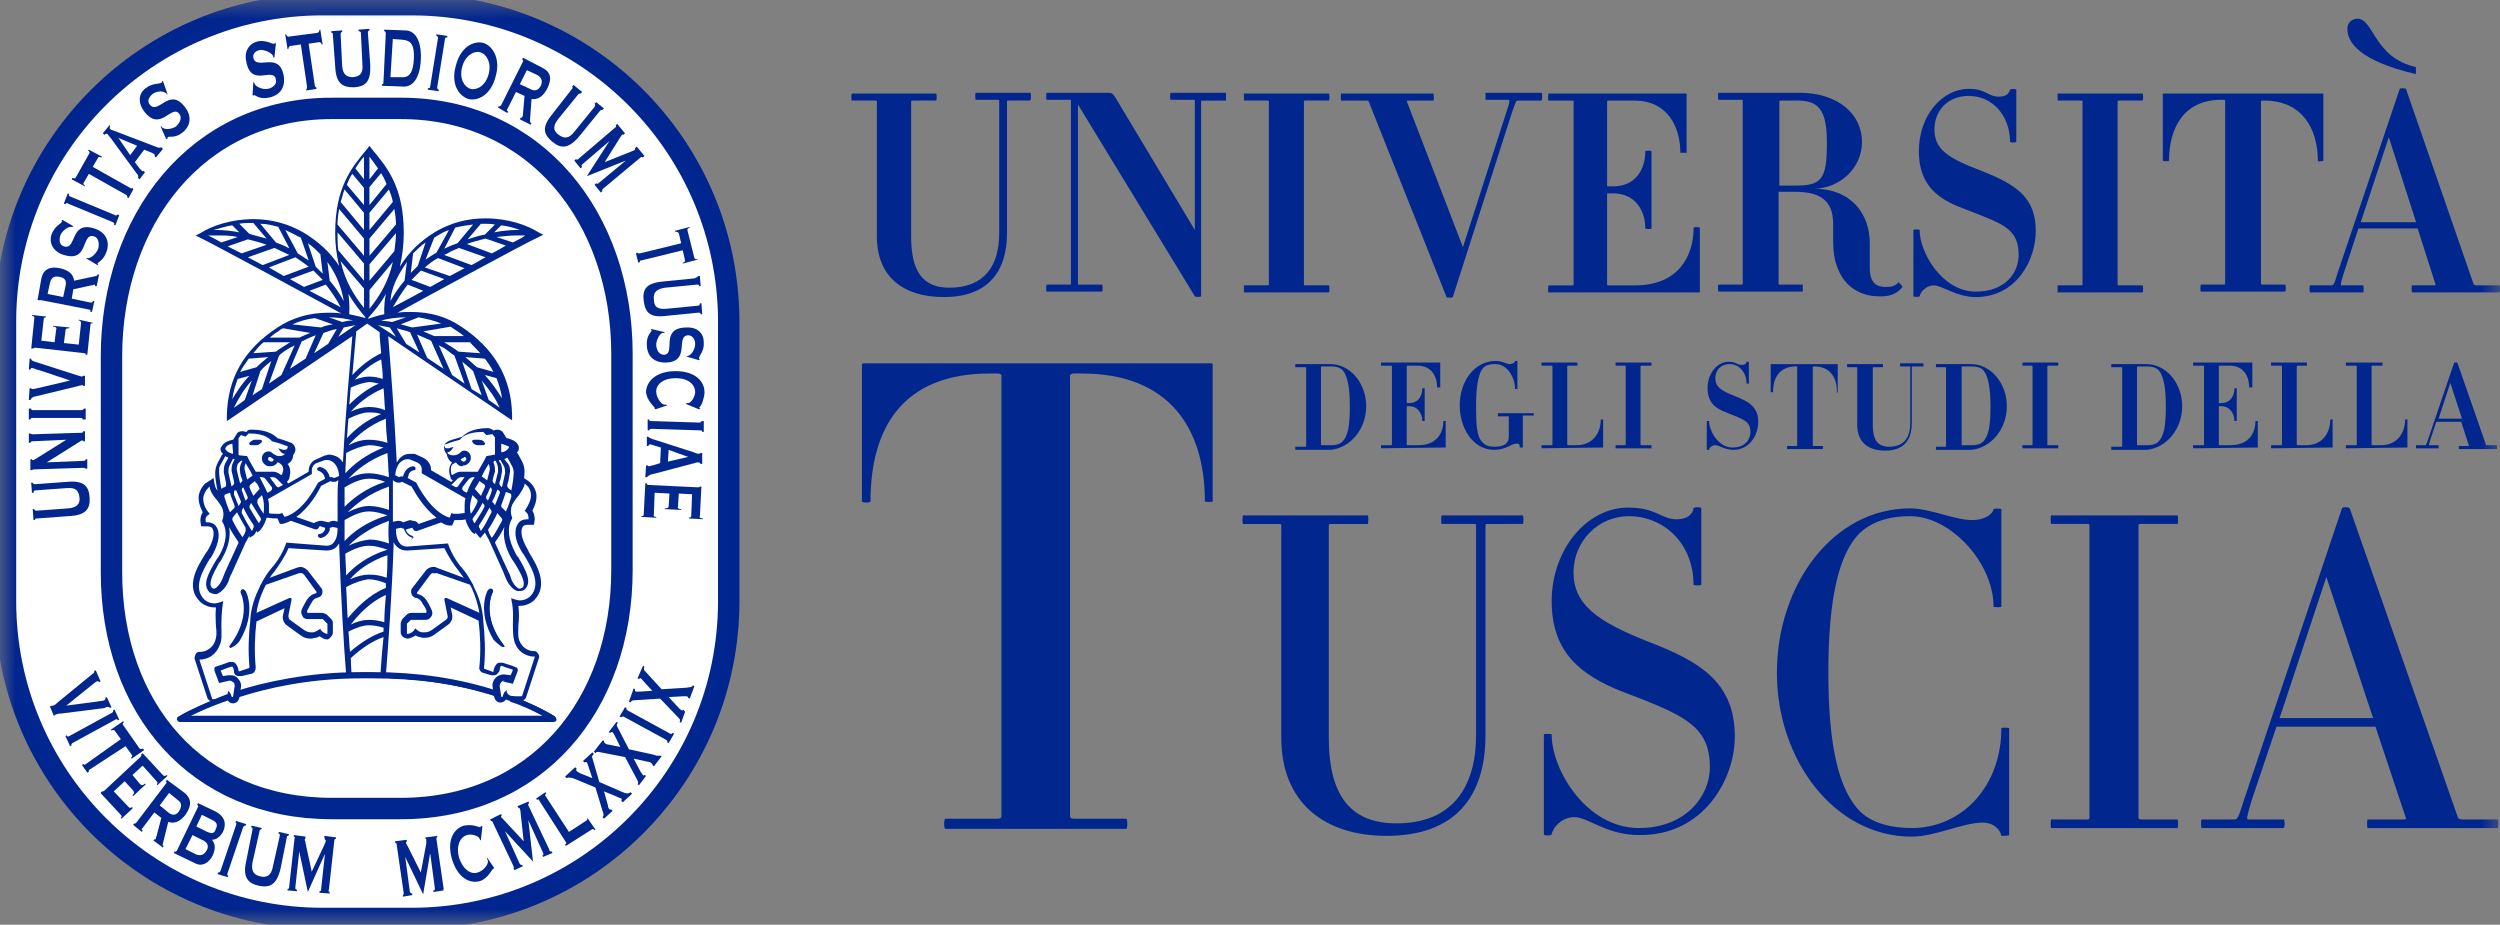 <svg xmlns="http://www.w3.org/2000/svg" width="145.99" height="54" fill="none" viewBox="0 0 145.99 54"><rect x="0" y="0" width="145.99" height="54" fill="#808080" stroke="none"/><defs><mask id="mask76" maskUnits="userSpaceOnUse"><path d="m146 0h-146v54h146z" fill="#fff"></path></mask><mask id="mask77" maskUnits="userSpaceOnUse"><path d="m146 0h-146v54h146z" fill="#fff"></path></mask><mask id="mask78" maskUnits="userSpaceOnUse"><path d="m146 0h-146v54h146z" fill="#fff"></path></mask><mask id="mask79" maskUnits="userSpaceOnUse"><path d="m146 0h-146v54h146z" fill="#fff"></path></mask><mask id="mask80" maskUnits="userSpaceOnUse"><path d="m146 0h-146v54h146z" fill="#fff"></path></mask><mask id="mask81" maskUnits="userSpaceOnUse"><path d="m146 0h-146v54h146z" fill="#fff"></path></mask><mask id="mask82" maskUnits="userSpaceOnUse"><path d="m146 0h-146v54h146z" fill="#fff"></path></mask><mask id="mask83" maskUnits="userSpaceOnUse"><path d="m146 0h-146v54h146z" fill="#fff"></path></mask><mask id="mask84" maskUnits="userSpaceOnUse"><path d="m146 0h-146v54h146z" fill="#fff"></path></mask><mask id="mask85" maskUnits="userSpaceOnUse"><path d="m146 0h-146v54h146z" fill="#fff"></path></mask><mask id="mask86" maskUnits="userSpaceOnUse"><path d="m146 0h-146v54h146z" fill="#fff"></path></mask><mask id="mask87" maskUnits="userSpaceOnUse"><path d="m146 0h-146v54h146z" fill="#fff"></path></mask><mask id="mask88" maskUnits="userSpaceOnUse"><path d="m146 0h-146v54h146z" fill="#fff"></path></mask><mask id="mask89" maskUnits="userSpaceOnUse"><path d="m146 0h-146v54h146z" fill="#fff"></path></mask><mask id="mask90" maskUnits="userSpaceOnUse"><path d="m146 0h-146v54h146z" fill="#fff"></path></mask><mask id="mask91" maskUnits="userSpaceOnUse"><path d="m146 0h-146v54h146z" fill="#fff"></path></mask><mask id="mask92" maskUnits="userSpaceOnUse"><path d="m146 0h-146v54h146z" fill="#fff"></path></mask><mask id="mask93" maskUnits="userSpaceOnUse"><path d="m146 0h-146v54h146z" fill="#fff"></path></mask><mask id="mask94" maskUnits="userSpaceOnUse"><path d="m146 0h-146v54h146z" fill="#fff"></path></mask><mask id="mask95" maskUnits="userSpaceOnUse"><path d="m146 0h-146v54h146z" fill="#fff"></path></mask><mask id="mask96" maskUnits="userSpaceOnUse"><path d="m146 0h-146v54h146z" fill="#fff"></path></mask><mask id="mask97" maskUnits="userSpaceOnUse"><path d="m146 0h-146v54h146z" fill="#fff"></path></mask><mask id="mask98" maskUnits="userSpaceOnUse"><path d="m146 0h-146v54h146z" fill="#fff"></path></mask><mask id="mask99" maskUnits="userSpaceOnUse"><path d="m146 0h-146v54h146z" fill="#fff"></path></mask><mask id="mask100" maskUnits="userSpaceOnUse"><path d="m146 0h-146v54h146z" fill="#fff"></path></mask><mask id="mask101" maskUnits="userSpaceOnUse"><path d="m146 0h-146v54h146z" fill="#fff"></path></mask><mask id="mask102" maskUnits="userSpaceOnUse"><path d="m146 0h-146v54h146z" fill="#fff"></path></mask><mask id="mask103" maskUnits="userSpaceOnUse"><path d="m146 0h-146v54h146z" fill="#fff"></path></mask><mask id="mask104" maskUnits="userSpaceOnUse"><path d="m146 0h-146v54h146z" fill="#fff"></path></mask><mask id="mask105" maskUnits="userSpaceOnUse"><path d="m146 0h-146v54h146z" fill="#fff"></path></mask><mask id="mask106" maskUnits="userSpaceOnUse"><path d="m146 0h-146v54h146z" fill="#fff"></path></mask><mask id="mask107" maskUnits="userSpaceOnUse"><path d="m146 0h-146v54h146z" fill="#fff"></path></mask><mask id="mask108" maskUnits="userSpaceOnUse"><path d="m146 0h-146v54h146z" fill="#fff"></path></mask><mask id="mask109" maskUnits="userSpaceOnUse"><path d="m146 0h-146v54h146z" fill="#fff"></path></mask><mask id="mask110" maskUnits="userSpaceOnUse"><path d="m146 0h-146v54h146z" fill="#fff"></path></mask><mask id="mask111" maskUnits="userSpaceOnUse"><path d="m146 0h-146v54h146z" fill="#fff"></path></mask><mask id="mask112" maskUnits="userSpaceOnUse"><path d="m146 0h-146v54h146z" fill="#fff"></path></mask><mask id="mask113" maskUnits="userSpaceOnUse"><path d="m146 0h-146v54h146z" fill="#fff"></path></mask><mask id="mask114" maskUnits="userSpaceOnUse"><path d="m146 0h-146v54h146z" fill="#fff"></path></mask><mask id="mask115" maskUnits="userSpaceOnUse"><path d="m146 0h-146v54h146z" fill="#fff"></path></mask><mask id="mask116" maskUnits="userSpaceOnUse"><path d="m146 0h-146v54h146z" fill="#fff"></path></mask><mask id="mask117" maskUnits="userSpaceOnUse"><path d="m146 0h-146v54h146z" fill="#fff"></path></mask><mask id="mask118" maskUnits="userSpaceOnUse"><path d="m146 0h-146v54h146z" fill="#fff"></path></mask><mask id="mask119" maskUnits="userSpaceOnUse"><path d="m146 0h-146v54h146z" fill="#fff"></path></mask><mask id="mask120" maskUnits="userSpaceOnUse"><path d="m146 0h-146v54h146z" fill="#fff"></path></mask><mask id="mask121" maskUnits="userSpaceOnUse"><path d="m146 0h-146v54h146z" fill="#fff"></path></mask><mask id="mask122" maskUnits="userSpaceOnUse"><path d="m146 0h-146v54h146z" fill="#fff"></path></mask><mask id="mask123" maskUnits="userSpaceOnUse"><path d="m146 0h-146v54h146z" fill="#fff"></path></mask><mask id="mask124" maskUnits="userSpaceOnUse"><path d="m146 0h-146v54h146z" fill="#fff"></path></mask><mask id="mask125" maskUnits="userSpaceOnUse"><path d="m146 0h-146v54h146z" fill="#fff"></path></mask><mask id="mask126" maskUnits="userSpaceOnUse"><path d="m146 0h-146v54h146z" fill="#fff"></path></mask><mask id="mask127" maskUnits="userSpaceOnUse"><path d="m146 0h-146v54h146z" fill="#fff"></path></mask><mask id="mask128" maskUnits="userSpaceOnUse"><path d="m146 0h-146v54h146z" fill="#fff"></path></mask><mask id="mask129" maskUnits="userSpaceOnUse"><path d="m146 0h-146v54h146z" fill="#fff"></path></mask><mask id="mask130" maskUnits="userSpaceOnUse"><path d="m146 0h-146v54h146z" fill="#fff"></path></mask><mask id="mask131" maskUnits="userSpaceOnUse"><path d="m146 0h-146v54h146z" fill="#fff"></path></mask><mask id="mask132" maskUnits="userSpaceOnUse"><path d="m146 0h-146v54h146z" fill="#fff"></path></mask><mask id="mask133" maskUnits="userSpaceOnUse"><path d="m146 0h-146v54h146z" fill="#fff"></path></mask><mask id="mask134" maskUnits="userSpaceOnUse"><path d="m146 0h-146v54h146z" fill="#fff"></path></mask><mask id="mask135" maskUnits="userSpaceOnUse"><path d="m146 0h-146v54h146z" fill="#fff"></path></mask><mask id="mask136" maskUnits="userSpaceOnUse"><path d="m146 0h-146v54h146z" fill="#fff"></path></mask><mask id="mask137" maskUnits="userSpaceOnUse"><path d="m146 0h-146v54h146z" fill="#fff"></path></mask><clipPath id="clipPath138"><rect width="146" height="54" fill="#fff"></rect></clipPath><clipPath id="clipPath140"><rect width="146" height="54" fill="#fff"></rect></clipPath><clipPath id="clipPath142"><rect width="146" height="54" fill="#fff"></rect></clipPath><clipPath id="clipPath144"><rect width="146" height="54" fill="#fff"></rect></clipPath><clipPath id="clipPath146"><rect width="146" height="54" fill="#fff"></rect></clipPath><clipPath id="clipPath148"><rect width="146" height="54" fill="#fff"></rect></clipPath><clipPath id="clipPath150"><rect width="146" height="54" fill="#fff"></rect></clipPath><clipPath id="clipPath152"><rect width="146" height="54" fill="#fff"></rect></clipPath><clipPath id="clipPath154"><rect width="146" height="54" fill="#fff"></rect></clipPath><clipPath id="clipPath156"><rect width="146" height="54" fill="#fff"></rect></clipPath><clipPath id="clipPath158"><rect width="146" height="54" fill="#fff"></rect></clipPath><clipPath id="clipPath160"><rect width="146" height="54" fill="#fff"></rect></clipPath><clipPath id="clipPath162"><rect width="146" height="54" fill="#fff"></rect></clipPath><clipPath id="clipPath164"><rect width="146" height="54" fill="#fff"></rect></clipPath><clipPath id="clipPath166"><rect width="146" height="54" fill="#fff"></rect></clipPath><clipPath id="clipPath168"><rect width="146" height="54" fill="#fff"></rect></clipPath><clipPath id="clipPath170"><rect width="146" height="54" fill="#fff"></rect></clipPath><clipPath id="clipPath172"><rect width="146" height="54" fill="#fff"></rect></clipPath><clipPath id="clipPath174"><rect width="146" height="54" fill="#fff"></rect></clipPath><clipPath id="clipPath176"><rect width="146" height="54" fill="#fff"></rect></clipPath><clipPath id="clipPath178"><rect width="146" height="54" fill="#fff"></rect></clipPath><clipPath id="clipPath180"><rect width="146" height="54" fill="#fff"></rect></clipPath><clipPath id="clipPath182"><rect width="146" height="54" fill="#fff"></rect></clipPath><clipPath id="clipPath184"><rect width="146" height="54" fill="#fff"></rect></clipPath><clipPath id="clipPath186"><rect width="146" height="54" fill="#fff"></rect></clipPath><clipPath id="clipPath188"><rect width="146" height="54" fill="#fff"></rect></clipPath><clipPath id="clipPath190"><rect width="146" height="54" fill="#fff"></rect></clipPath><clipPath id="clipPath192"><rect width="146" height="54" fill="#fff"></rect></clipPath><clipPath id="clipPath194"><rect width="146" height="54" fill="#fff"></rect></clipPath><clipPath id="clipPath196"><rect width="146" height="54" fill="#fff"></rect></clipPath><clipPath id="clipPath198"><rect width="146" height="54" fill="#fff"></rect></clipPath><clipPath id="clipPath200"><rect width="146" height="54" fill="#fff"></rect></clipPath><clipPath id="clipPath202"><rect width="146" height="54" fill="#fff"></rect></clipPath><clipPath id="clipPath204"><rect width="146" height="54" fill="#fff"></rect></clipPath><clipPath id="clipPath206"><rect width="146" height="54" fill="#fff"></rect></clipPath><clipPath id="clipPath208"><rect width="146" height="54" fill="#fff"></rect></clipPath><clipPath id="clipPath210"><rect width="146" height="54" fill="#fff"></rect></clipPath><clipPath id="clipPath212"><rect width="146" height="54" fill="#fff"></rect></clipPath><clipPath id="clipPath214"><rect width="146" height="54" fill="#fff"></rect></clipPath><clipPath id="clipPath216"><rect width="146" height="54" fill="#fff"></rect></clipPath><clipPath id="clipPath218"><rect width="146" height="54" fill="#fff"></rect></clipPath><clipPath id="clipPath220"><rect width="146" height="54" fill="#fff"></rect></clipPath><clipPath id="clipPath222"><rect width="146" height="54" fill="#fff"></rect></clipPath><clipPath id="clipPath224"><rect width="146" height="54" fill="#fff"></rect></clipPath><clipPath id="clipPath226"><rect width="146" height="54" fill="#fff"></rect></clipPath><clipPath id="clipPath228"><rect width="146" height="54" fill="#fff"></rect></clipPath><clipPath id="clipPath230"><rect width="146" height="54" fill="#fff"></rect></clipPath><clipPath id="clipPath232"><rect width="146" height="54" fill="#fff"></rect></clipPath><clipPath id="clipPath234"><rect width="146" height="54" fill="#fff"></rect></clipPath><clipPath id="clipPath236"><rect width="146" height="54" fill="#fff"></rect></clipPath><clipPath id="clipPath238"><rect width="146" height="54" fill="#fff"></rect></clipPath><clipPath id="clipPath240"><rect width="146" height="54" fill="#fff"></rect></clipPath><clipPath id="clipPath242"><rect width="146" height="54" fill="#fff"></rect></clipPath><clipPath id="clipPath244"><rect width="146" height="54" fill="#fff"></rect></clipPath><clipPath id="clipPath246"><rect width="146" height="54" fill="#fff"></rect></clipPath><clipPath id="clipPath248"><rect width="146" height="54" fill="#fff"></rect></clipPath><clipPath id="clipPath250"><rect width="146" height="54" fill="#fff"></rect></clipPath><clipPath id="clipPath252"><rect width="146" height="54" fill="#fff"></rect></clipPath><clipPath id="clipPath254"><rect width="146" height="54" fill="#fff"></rect></clipPath><clipPath id="clipPath256"><rect width="146" height="54" fill="#fff"></rect></clipPath><clipPath id="clipPath258"><rect width="146" height="54" fill="#fff"></rect></clipPath><clipPath id="clipPath260"><rect width="146" height="54" fill="#fff"></rect></clipPath></defs><path d="m18.844 0.273h5.188c10.24 0 18.523 8.287 18.523 18.531v16.3c0 10.244-8.283 18.531-18.523 18.531h-5.188c-10.24 0-18.523-8.287-18.523-18.531v-16.255c-0.046-10.245 8.283-18.577 18.523-18.577zm0.546 6.056h4.005c7.919 0 12.925 6.42 12.925 14.342v12.612c0 7.922-5.006 13.932-12.925 13.932h-4.005c-7.919 0-12.88-5.873-12.88-13.796v-12.612c0-7.922 4.961-14.479 12.88-14.479z" clip-path="url(#clipPath164)" fill="#fff" mask="url(#mask89)" stroke="#00258e" stroke-miterlimit="3.864" stroke-opacity=".992" stroke-width="1.25"></path><g fill="#01268e"><g fill-opacity=".992"><path d="m143.77 24.45h-1.365l0.682-2.095zm2.048 1.73v-0.182h-0.592-0.045l-1.684-4.826h-0.182l-1.548 4.553c-0.091 0.273-0.091 0.273-0.182 0.273h-0.5v0.182h1.32v-0.182h-0.547c-0.045 0 0-0.045 0.046-0.273l0.364-1.093h1.456l0.456 1.411h-0.046-0.546v0.182h2.23zm-5.234-0.046v-1.639h-0.136c0 0.729-0.41 1.502-1.411 1.502h-0.501s-0.045 0-0.045-0.045v-4.553s0-0.046 0.045-0.046h0.592v-0.182h-2.139v0.182h0.591s0.046 0 0.046 0.046v4.553s0 0.045-0.046 0.045h-0.591v0.182l3.595-0.046v0zm-4.369 0v-1.639h-0.136c0 0.729-0.41 1.502-1.411 1.502h-0.501s-0.045 0-0.045-0.045v-4.553s0-0.046 0.045-0.046h0.546v-0.182h-2.093v0.182h0.591s0.046 0 0.046 0.046v4.553s0 0.045-0.046 0.045h-0.591v0.182l3.595-0.046v0zm-4.369 0v-1.548h-0.137c0 0.729-0.409 1.411-1.456 1.411h-0.637c-0.046 0-0.046 0-0.046-0.045v-2.231h0.137c0.501 0 0.774 0.41 0.774 0.865h0.136v-1.912h-0.136c0 0.501-0.273 0.865-0.774 0.865h-0.137v-2.14s0-0.046 0.046-0.046h0.592c0.819 0 1.137 0.637 1.137 1.275h0.182v-1.457h-0.045-3.413v0.182h0.591s0.046 0 0.046 0.046v4.553s0 0.045-0.046 0.045h-0.591v0.182l3.777-0.046c0 0.046-0.046 0.046 0 0zm-5.37-2.413c0 1.275-0.137 1.73-0.41 2.049-0.182 0.182-0.41 0.228-0.683 0.228h-0.546-0.045v-4.553s0-0.045 0.045-0.045h0.546c0.273 0 0.501 0.045 0.683 0.228 0.273 0.319 0.41 1.002 0.41 2.095zm0.955 0c0-1.366-0.955-2.459-2.093-2.459h-2.048v0.182h0.592s0.045 0 0.045 0.045v4.553s0 0.045-0.045 0.045h-0.592v0.182h2.048c1.138-0.091 2.093-1.184 2.093-2.55zm-7.236 2.459v-0.182h-0.592c-0.045 0-0.045 0-0.045-0.045v-4.553s0-0.046 0.045-0.046h0.592v-0.182h-2.093v0.182h0.546s0.045 0 0.045 0.046v4.553s0 0.045-0.045 0.045h-0.546v0.182zm-3.959-2.459c0 1.275-0.137 1.73-0.41 2.049-0.182 0.182-0.41 0.228-0.683 0.228h-0.546-0.045v-4.553s0-0.045 0.045-0.045h0.546c0.273 0 0.501 0.045 0.683 0.228 0.273 0.319 0.41 1.002 0.41 2.095zm0.955 0c0-1.366-0.955-2.459-2.093-2.459h-2.048v0.182h0.546s0.045 0 0.045 0.045v4.553s1e-3 0.045-0.045 0.045h-0.546v0.182h2.048c1.138-0.091 2.093-1.184 2.093-2.55zm-4.869-2.322v-0.182h-1.366v0.182h0.546c0.046 0 0.046 0 0.046 0.045v3.278c0 0.82-0.364 1.366-1.229 1.366-0.682 0-0.956-0.41-0.956-1.275v-3.324s0-0.045 0.046-0.045h0.546v-0.182h-2.093v0.182h0.546s0.045 0 0.045 0.045v3.324c0 1.047 0.683 1.502 1.639 1.502 1.092 0 1.547-0.637 1.547-1.593v-3.278s0-0.045 0.046-0.045zm-5.007 1.502v-1.639h-3.914v1.639h0.137c0-0.82 0.364-1.502 1.32-1.502h0.045c0.046 0 0.046 0 0.046 0.045v4.553s0 0.046-0.046 0.046h-0.546v0.182h2.094v-0.182h-0.546c-0.046 0-0.046 0-0.046-0.046v-4.553s0-0.045 0.046-0.045h0.045c0.956 0 1.32 0.683 1.32 1.502-0.091 0.045 0.045 0.045 0.045 0zm-4.642 1.73c0-0.865-0.546-1.184-1.365-1.502-0.819-0.319-1.138-0.546-1.138-1.047 0-0.455 0.319-0.82 0.819-0.82 0.592 0 1.002 0.501 1.002 1.138h0.136v-1.275h-0.136c0 0.091-0.091 0.182-0.273 0.182-0.319 0-0.319-0.182-0.774-0.182-0.637 0-1.229 0.637-1.229 1.548 0 0.82 0.455 1.184 1.092 1.411 1.002 0.41 1.411 0.501 1.411 1.138 0 0.455-0.318 0.911-1.047 0.911-0.819 0-1.365-0.956-1.365-1.548h-0.137v1.685h0.137c0-0.137 0.182-0.273 0.364-0.273 0.228 0 0.546 0.273 1.047 0.273 0.956 0 1.456-0.865 1.456-1.639zm-6.235 1.548v-0.182h-0.592c-0.045 0-0.045 0-0.045-0.045v-4.553s0-0.046 0.045-0.046h0.592v-0.182h-2.094v0.182h0.546s0.045 0 0.045 0.046v4.553s0 0.045-0.045 0.045h-0.546v0.182zm-2.822-0.046v-1.639h-0.137c0 0.729-0.41 1.502-1.411 1.502h-0.501s-0.046 0-0.046-0.045v-4.553s0-0.046 0.046-0.046h0.546v-0.182h-2.094v0.182h0.592s0.045 0 0.045 0.046v4.553s0 0.045-0.045 0.045h-0.592v0.182l3.595-0.046c0 0.046-0.046 0.046 0 0zm-4.051-1.821v-0.182h-2.094v0.182h0.592 0.045v1.184c0 0.364-0.228 0.592-0.819 0.592-0.273 0-0.546-0.045-0.728-0.273-0.319-0.319-0.364-0.911-0.364-2.14 0-1.138 0.137-1.867 0.41-2.186 0.182-0.182 0.41-0.228 0.728-0.228 0.683 0 1.138 0.774 1.138 1.457h0.137v-1.639h-0.137c0 0.091-0.137 0.182-0.319 0.182-0.182 0-0.41-0.182-0.819-0.182-1.229 0-2.094 1.184-2.094 2.595 0 1.32 0.774 2.595 2.002 2.595 0.728 0 1.001-0.364 1.32-0.364 0.182 0 0.182 0.091 0.182 0.228h0.182v-1.867h0.045 0.592zm-5.143 1.821v-1.548h-0.137c0 0.729-0.41 1.411-1.456 1.411h-0.637c-0.045 0-0.045 0-0.045-0.045v-2.231h0.137c0.501 0 0.774 0.41 0.774 0.865h0.137v-1.912h-0.137c0 0.501-0.273 0.865-0.774 0.865h-0.137v-2.14s0-0.046 0.045-0.046h0.592c0.819 0 1.138 0.637 1.138 1.275h0.182v-1.457h-0.045-3.413v0.182h0.592s0.045 0 0.045 0.046v4.553s0 0.045-0.045 0.045h-0.592v0.182l3.777-0.046v0zm-5.598-2.413c0 1.275-0.137 1.73-0.41 2.049-0.182 0.182-0.41 0.228-0.683 0.228h-0.546-0.045v-4.553s0-0.045 0.045-0.045h0.546c0.273 0 0.501 0.045 0.683 0.228 0.273 0.319 0.41 1.002 0.41 2.095zm0.956 0c0-1.366-0.956-2.459-2.094-2.459h-2.048v0.182h0.592s0.045 0 0.045 0.045v4.553s0 0.045-0.045 0.045h-0.592v0.182h2.048c1.138-0.091 2.094-1.184 2.094-2.55z" clip-path="url(#clipPath260)" mask="url(#mask137)"></path><path d="m141.09 12.976h-3.231l1.638-4.963zm4.87 4.098c0.045 0 0.045-0.41 0-0.41h-1.366c-0.045 0-0.136-0.046-0.136-0.046l-3.96-11.428c0-0.046-0.364-0.046-0.364 0l-3.641 10.791c-0.182 0.637-0.227 0.683-0.364 0.683h-1.228c-0.046 0-0.046 0.41 0 0.41h3.094c0.046 0 0.046-0.41 0-0.41h-1.274c-0.045 0-0.045-0.091 0.137-0.683l0.864-2.641h3.459l1.047 3.278s0 0.046-0.046 0.046h-1.319c-0.046 0-0.046 0.41 0 0.41zm-10.286-7.695v-3.87s0-0.046-0.045-0.046h-9.285c-0.045 0-0.045 0.046-0.045 0.046v3.87c0 0.046 0.364 0.046 0.364 0 0-1.912 0.865-3.551 3.049-3.551h0.137c0.045 0 0.091 0 0.091 0.046v10.7c0 0.045-0.046 0.045-0.091 0.045h-1.32c-0.046 0-0.046 0.41 0 0.41h4.915c0.046 0 0.046-0.41 0-0.41h-1.32c-0.045 0-0.091 0-0.091-0.045v-10.654c0-0.046 0.046-0.046 0.091-0.046h0.091c2.23 0 3.141 1.639 3.141 3.551-0.046 0 0.318 0 0.318-0.046zm-10.558 7.695c0.045 0 0.045-0.41 0-0.41h-1.366c-0.045 0-0.091 0-0.091-0.046v-10.7c0-0.046 0.046-0.046 0.091-0.046h1.366c0.045 0 0.045-0.41 0-0.41h-4.961v0.41h1.365c0.046 0 0.091 0 0.091 0.046v10.7c0 0.046-0.045 0.046-0.091 0.046h-1.365v0.41zm-6.235-3.597c0-2.003-1.229-2.732-3.186-3.506-1.912-0.728-2.731-1.229-2.731-2.413 0-1.093 0.774-1.958 2.003-1.958 1.365 0 2.412 1.138 2.412 2.686 0 0.046 0.364 0.046 0.364 0v-3.051c0-0.046-0.364-0.046-0.364 0-0.046 0.182-0.182 0.41-0.637 0.41-0.683 0-0.729-0.455-1.775-0.455-1.548 0-2.913 1.548-2.913 3.643 0 1.958 1.092 2.777 2.549 3.324 2.321 0.911 3.276 1.138 3.276 2.732 0 1.047-0.773 2.14-2.503 2.14-1.957 0-3.277-2.276-3.277-3.597 0-0.045-0.364-0.045-0.364 0v3.87c0 0.045 0.319 0.045 0.364 0 0.046-0.273 0.41-0.637 0.82-0.637 0.5 0 1.319 0.683 2.457 0.683 2.367 0 3.505-2.14 3.505-3.87zm-12.197-5.099c0 2.094-0.319 2.459-1.821 2.459h-0.956v-4.917c0-0.046 0.046-0.046 0.091-0.046h0.774c1.411-0.046 1.912 0.455 1.912 2.504zm4.414 8.378c0.046 0-0.227-0.273-0.227-0.273-0.228 0.228-0.364 0.273-0.774 0.273-0.546 0-0.91-0.273-0.91-1.093v-1.457c0-1.685-1.047-3.187-3.277-3.187 1.502 0 2.822-1.184 2.822-2.732 0-1.594-1.366-2.869-3.641-2.869h-4.733c-0.046 0-0.046 0.41 0 0.41h1.365c0.045 0 0.045 0 0.045 0.046v10.7c0 0.045-0.045 0.045-0.045 0.045h-1.365c-0.046 0-0.046 0.41 0 0.41h4.915v-0.41h-1.32c-0.046 0-0.091 0-0.091-0.045v-5.373h0.956c1.41 0 2.23 0.455 2.23 1.867v1.047c0 2.322 1.365 3.187 2.639 3.187 0.683 0.045 1.138-0.182 1.411-0.546zm-11.833 0.273v-3.733c0-0.046-0.364-0.046-0.364 0 0 1.685-0.91 3.369-3.413 3.369h-1.502c-0.091 0-0.137 0-0.137-0.046v-5.327h0.364c1.229 0 1.866 0.956 1.866 2.049 0 0.045 0.364 0.045 0.364 0v-4.508c0-0.046-0.364-0.046-0.364 0 0 1.138-0.637 2.049-1.866 2.049h-0.364v-4.963c0-0.046 0.046-0.046 0.137-0.046h1.456c1.911 0 2.685 1.502 2.685 3.051h0.364v-3.415s0-0.046-0.045-0.046h-8.01c-0.045 0-0.045 0.41 0 0.41h1.365c0.045 0 0.091 0 0.091 0.046v10.7c0 0.046-0.046 0.046-0.091 0.046h-1.365c-0.045 0-0.045 0.41 0 0.41h8.784s0.045 0 0.045-0.045zm-9.239-11.201c0.045 0 0.045-0.41 0-0.41h-3.277v0.41h1.32c0.091 0 0.137 0.046-0.091 0.683l-2.549 7.922-3.277-8.514c0-0.046 0-0.046 0.091-0.046h1.456c0.045 0 0.045-0.41 0-0.41h-5.37c-0.045 0-0.045 0.41 0 0.41h1.456c0.091 0 0.137 0 0.137 0.046l4.551 11.428c0 0.046 0.364 0.046 0.364 0l3.459-10.791c0.228-0.637 0.228-0.683 0.364-0.683h1.365zm-12.425 11.246c0.045 0 0.045-0.41 0-0.41h-1.365c-0.045 0-0.091 0-0.091-0.046v-10.7c0-0.046 0.045-0.046 0.091-0.046h1.365c0.045 0 0.045-0.41 0-0.41h-4.961v0.41h1.365c0.045 0 0.091 0 0.091 0.046v10.7c0 0.046-0.045 0.046-0.091 0.046h-1.365v0.41zm-6.007-11.246v-0.41h-3.231c-0.046 0-0.046 0.41 0 0.41h1.32c0.045 0 0.091 0 0.091 0.046v7.558l-4.642-7.74c-0.137-0.228-0.228-0.273-0.364-0.273h-3.641c-0.045 0-0.045 0.41 0 0.41h1.32c0.091 0 0.091 0 0.091 0.046v10.7c0 0.045 0 0.045-0.091 0.045h-1.32c-0.045 0-0.045 0.41 0 0.41h3.231c0.045 0 0.045-0.41 0-0.41h-1.365c-0.045 0-0.045 0-0.045-0.045v-10.472l6.827 11.201c0.045 0.045 0.364 0.045 0.364 0v-11.383c0-0.046 0.045-0.046 0.091-0.046h1.365zm-11.423 0c0.045 0 0.045-0.41 0-0.41h-3.186c-0.046 0-0.046 0.41 0 0.41h1.274c0.045 0 0.091 0 0.091 0.046v7.74c0 1.912-0.865 3.187-2.913 3.187-1.593 0-2.23-1.002-2.23-3.005v-7.877c0-0.046 0.045-0.046 0.137-0.046h1.32c0.045 0 0.045-0.41 0-0.41h-4.915c-0.045 0-0.045 0.41 0 0.41h1.365c0.045 0 0.091 0 0.091 0.046v7.877c0 2.459 1.638 3.551 3.914 3.551 2.549 0 3.686-1.457 3.686-3.733v-7.695c0-0.046 0.045-0.046 0.045-0.046h1.32z" clip-path="url(#clipPath258)" mask="url(#mask136)"></path><path d="m138.58 41.934h-5.461l2.731-8.241zm7.282 6.42c0.045 0 0.045-0.501 0-0.501h-2.094c-0.091 0-0.182-0.045-0.227-0.091l-6.326-18.076c-0.046-0.091-0.455-0.091-0.455 0l-5.735 17.074c-0.318 1.002-0.364 1.093-0.546 1.093h-1.911c-0.046 0-0.046 0.501 0 0.501h4.778c0.091 0 0.091-0.501 0-0.501h-2.048c-0.136 0-0.091-0.137 0.182-1.093l1.457-4.325h5.78l1.775 5.327c0.045 0.045-0.046 0.091-0.091 0.091h-2.139c-0.046 0-0.046 0.501 0 0.501zm-18.705 0c0.045 0 0.045-0.501 0-0.501h-2.139c-0.091 0-0.137-0.045-0.137-0.091v-17.074c0-0.091 0.046-0.091 0.137-0.091h2.139c0.045 0 0.045-0.501 0-0.501h-7.373c-0.045 0-0.045 0.501 0 0.501h2.094c0.091 0 0.136 0 0.136 0.091v17.074c0 0.091-0.091 0.091-0.136 0.091h-2.094c-0.045 0-0.045 0.501 0 0.501zm-9.831 0.41v-6.238c0-0.046-0.455-0.046-0.455 0 0 3.369-2.275 5.828-5.233 5.828-1.093 0-2.23-0.228-3.004-0.956-1.229-1.229-1.866-3.733-1.866-8.15 0-4.371 0.637-6.966 1.866-8.15 0.819-0.729 1.82-0.956 2.913-0.956 2.366 0 4.869 2.732 4.869 5.282 0 0.045 0.455 0.045 0.455 0v-5.691c0-0.045-0.455-0.045-0.455 0-0.045 0.273-0.5 0.637-1.229 0.637-1.092 0-2.457-0.683-3.64-0.683-4.506 0-7.783 4.462-7.783 9.607 0 5.099 3.368 9.562 7.874 9.562 1.365 0 3.003-0.82 4.141-0.82 0.683 0 1.047 0.455 1.092 0.774 0.046 0 0.455 0 0.455-0.046zm-16.019-5.737c0-3.142-1.958-4.371-5.052-5.555-3.004-1.184-4.369-2.186-4.369-4.052 0-1.776 1.411-3.278 3.231-3.278 2.002 0 3.777 1.548 3.777 4.007 0 0.046 0.455 0.046 0.455 0v-4.462c0-0.091-0.455-0.091-0.455 0-0.045 0.273-0.273 0.637-1.001 0.637-0.865 0-1.183-0.683-2.822-0.683-2.412 0-4.46 2.459-4.46 5.464 0 3.051 1.775 4.325 4.005 5.236 3.687 1.411 5.234 2.003 5.234 4.462 0 1.685-1.411 3.551-4.141 3.551-3.049 0-5.097-3.369-5.097-5.464 0-0.045-0.455-0.045-0.455 0v5.828c0 0.091 0.455 0.091 0.455 0 0.091-0.455 0.637-1.002 1.32-1.002 0.819 0 1.866 1.047 3.777 1.047 3.823 0.046 5.598-3.324 5.598-5.737zm-12.38-12.43c0.046 0 0.046-0.501 0-0.501h-4.733c-0.045 0-0.045 0.501 0 0.501h1.866c0.091 0 0.137 0 0.137 0.091v12.248c0 3.05-1.411 5.145-4.642 5.145-2.594 0-3.959-1.502-3.959-5.008v-12.384c0-0.091 0.045-0.091 0.182-0.091h2.094c0.045 0 0.045-0.501 0-0.501h-7.282c-0.045 0-0.045 0.501 0 0.501h2.094c0.091 0 0.137 0 0.137 0.091v12.384c0 3.825 2.549 5.737 6.144 5.737 4.005 0 5.78-2.277 5.78-5.873v-12.248c0-0.091 0.045-0.091 0.091-0.091zm-18.113-1.32v-7.968c0-0.045 0-0.091-0.091-0.091h-20.298c-0.091 0-0.091 0.091-0.091 0.091v7.968c0 0.091 0.501 0.091 0.501 0 0-4.28 1.866-7.467 6.963-7.467h0.455c0.137 0 0.228 0.045 0.228 0.137v25.725c0 0.091-0.091 0.137-0.228 0.137h-3.049c-0.091 0-0.091 0.592 0 0.592h10.559c0.091 0 0.091-0.592 0-0.592h-3.049c-0.137 0-0.228-0.045-0.228-0.137v-25.725c0-0.091 0.091-0.137 0.228-0.137h0.455c5.097 0 7.191 3.187 7.191 7.467 0 0.045 0.455 0.045 0.455 0z" clip-path="url(#clipPath256)" mask="url(#mask135)"></path><path d="m141.08 3.916c-2.458-0.546-2.458-2.823-3.413-2.823-0.364 0-0.592 0.273-0.592 0.592 0 0.774 0.683 1.867 4.005 2.641v-0.41z" clip-path="url(#clipPath254)" mask="url(#mask134)"></path></g><g><path d="m26.987 3.915c0.182-0.683 0.683-0.956 1.047-0.865 0.364 0.091 0.683 0.592 0.501 1.275-0.182 0.683-0.683 0.956-1.047 0.865s-0.683-0.592-0.501-1.275zm0.364 1.867c0.546 0.137 1.32-0.228 1.593-1.32 0.319-1.093-0.228-1.821-0.728-1.958-0.546-0.137-1.32 0.228-1.593 1.32-0.319 1.093 0.182 1.776 0.728 1.958z" clip-path="url(#clipPath252)" mask="url(#mask133)"></path><path d="m30.766 4.098 0.592 0.273c0.319 0.182 0.319 0.41 0.228 0.637-0.137 0.228-0.319 0.364-0.637 0.182l-0.592-0.273zm-1.138 2.504 0.045-0.091c-0.091-0.046-0.091-0.091-0.045-0.137l0.501-1.002 0.501 0.228-0.091 1.047c0 0.091 0 0.137-0.045 0.182 0 0.046-0.045 0.046-0.091 0.046l-0.046 0.091 0.637 0.319 0.045-0.091c-0.045 0-0.091-0.046-0.091-0.137l0.091-1.275c0.319 0.046 0.637-0.091 0.91-0.592 0.319-0.637 0.182-1.002-0.273-1.229l-1.138-0.592-0.045 0.091c0.045 0.046 0.091 0.091 0.045 0.137l-1.274 2.55c-0.045 0.046-0.091 0.091-0.137 0.046l-0.045 0.091z" clip-path="url(#clipPath250)" mask="url(#mask132)"></path><path d="m32.265 6.648c-0.637 0.774-0.546 1.184 0 1.639 0.501 0.41 0.956 0.41 1.593-0.364l1.183-1.457c0.045-0.046 0.091-0.046 0.137-0.046l0.091-0.091-0.455-0.364-0.091 0.091c0.045 0.046 0.045 0.091 0 0.182l-1.183 1.457c-0.319 0.41-0.592 0.41-0.91 0.182-0.319-0.228-0.364-0.501-0.045-0.911l1.183-1.457c0.045-0.046 0.091-0.046 0.137-0.046l0.091-0.091-0.501-0.41-0.091 0.091c0.045 0.046 0.045 0.091 0 0.137z" clip-path="url(#clipPath248)" mask="url(#mask131)"></path><path d="m33.767 9.288c-0.045 0.046-0.091 0.046-0.137 0l-0.091 0.091 0.364 0.455 0.091-0.091c-0.045-0.046-0.045-0.091 0-0.137l1.593-1.366-1.32 2.049 2.276-0.911-1.593 1.32c-0.045 0.046-0.091 0.046-0.137 0l-0.091 0.091 0.364 0.455 0.091-0.091c-0.045-0.045 0-0.091 0.045-0.137l2.184-1.821c0.045-0.046 0.091-0.046 0.137 0l0.091-0.091-0.455-0.546-0.091 0.091v0.091c-0.045 0.046-0.091 0.046-0.182 0.091l-1.593 0.637 0.91-1.457c0.045-0.046 0.091-0.137 0.091-0.137 0.046-0.046 0.091 0 0.091 0l0.091-0.091-0.455-0.546-0.091 0.091c0.045 0.046 0.045 0.091-0.046 0.137z" clip-path="url(#clipPath246)" mask="url(#mask130)"></path></g><g fill-opacity=".992"><path d="m39.64 13.614 0.137 0.592-2.412 0.592c-0.091 0-0.137 0-0.137-0.046l-0.091 0.046 0.137 0.546 0.091-0.045c0-0.045 0-0.091 0.091-0.091l2.412-0.592 0.137 0.592c0 0.045 0 0.091-0.137 0.137v0.046l0.865-0.228v-0.045c-0.091 0.045-0.137 0-0.182-0.045l-0.41-1.639c0-0.045 0-0.091 0.137-0.137v-0.045l-0.865 0.228v0.045c0.137 0 0.182 0.045 0.228 0.091z" clip-path="url(#clipPath244)" mask="url(#mask129)"></path><path d="m40.551 16.255-1.821 0.182c-1.001 0.091-1.229 0.455-1.138 1.138 0.091 0.683 0.364 1.002 1.365 0.865l1.821-0.182c0.091 0 0.137 0 0.137 0.091h0.091l-0.045-0.637h-0.091c0 0.091-0.045 0.137-0.091 0.137l-1.866 0.182c-0.546 0.045-0.728-0.137-0.728-0.546-0.045-0.364 0.091-0.592 0.637-0.683l1.866-0.182c0.091 0 0.137 0 0.137 0.091h0.091l-0.045-0.592h-0.091c-0.091 0.091-0.137 0.091-0.228 0.137z" clip-path="url(#clipPath242)" mask="url(#mask128)"></path><path d="m40.05 19.123c-1.547 0.046-0.546 1.548-1.274 1.594-0.364 0-0.455-0.41-0.455-0.592 0-0.228 0.182-0.637 0.364-0.683h0.091l0.045-0.045-0.774-0.182-0.045 0.045c0.045 0 0.045 0.046 0.045 0.046 0 0.091-0.319 0.273-0.273 0.865 0 0.41 0.228 1.002 1.092 1.002 1.502-0.045 0.546-1.548 1.32-1.594 0.273 0 0.41 0.273 0.41 0.501 0 0.273-0.182 0.592-0.364 0.683-0.045 0-0.091 0.046-0.137 0.046h-0.046l0.774 0.228 0.045-0.045c-0.045 0-0.045-0.045-0.045-0.091 0-0.137 0.319-0.41 0.273-0.911 0-0.637-0.501-0.911-1.047-0.865z" clip-path="url(#clipPath240)" mask="url(#mask127)"></path><path d="m41.14 22.902c0-0.637-0.546-1.229-1.684-1.229-1.092 0-1.684 0.546-1.729 1.184 0 0.501 0.501 0.911 0.501 0.956v0.046l0.045 0.045 0.683-0.228-0.045-0.045h-0.091c-0.228 0-0.501-0.455-0.501-0.774 0-0.41 0.41-0.774 1.138-0.774s1.138 0.364 1.138 0.82c0 0.228-0.228 0.637-0.41 0.637h-0.091l-0.045 0.046 0.774 0.319 0.091-0.045c-0.045 0-0.091-0.046-0.091-0.046s0.091-0.091 0.182-0.273c0.045-0.182 0.137-0.41 0.137-0.637z" clip-path="url(#clipPath238)" mask="url(#mask126)"></path><path d="m40.87 24.678-2.867-0.091c-0.091 0-0.091-0.046-0.091-0.091h-0.091v0.637h0.091c0-0.045 0.045-0.091 0.137-0.091l2.867 0.091c0.091 0 0.091 0.046 0.091 0.091h0.091v-0.637h-0.137c0 0.045-0.045 0.091-0.091 0.091z" clip-path="url(#clipPath236)" mask="url(#mask125)"></path><path d="m40.87 30.142 0.091-1.73h-0.091c0 0.045-0.045 0.045-0.137 0.045l-2.867-0.137c-0.091 0-0.091-0.046-0.091-0.091h-0.091l-0.091 1.776c0 0.091 0 0.137-0.137 0.137v0.045l0.865 0.046v-0.046c-0.091 0-0.182-0.045-0.137-0.137l0.045-1.275 0.865 0.045-0.045 0.729c0 0.091-0.045 0.137-0.228 0.137v0.045l0.956 0.046v-0.046c-0.182 0-0.228-0.091-0.182-0.182l0.045-0.729 0.774 0.045-0.046 1.229c0 0.091-0.045 0.137-0.137 0.137v0.045l0.819 0.045v-0.045c-0.137 0-0.228-0.045-0.182-0.137z" clip-path="url(#clipPath234)" mask="url(#mask124)"></path></g><g><path d="m6.418 41.342 0.091-0.045-0.273-0.592-0.091 0.045c0.046 0.046 0 0.091-0.046 0.137-0.046 0.046-0.273 0.046-0.501 0.091l-1.729 0.228 1.411-1.138c0.182-0.137 0.273-0.228 0.364-0.273 0.091-0.046 0.137 0 0.137 0.045l0.091-0.045-0.273-0.637h-0.091c0 0.091 0 0.137-0.091 0.182l-2.002 1.639c-0.137 0.137-0.273 0.228-0.319 0.228s-0.091 0.046-0.091 0l-0.091 0.046 0.228 0.546 0.091-0.045c0-0.045 0.046-0.045 0.046-0.045 0.046 0 0.137-0.045 0.319-0.045l2.503-0.319c0.137-0.091 0.273-0.091 0.319 0z" clip-path="url(#clipPath232)" mask="url(#mask123)"></path><path d="m6.733 42.026c0.046-0.045 0.137-0.045 0.137 0.045l0.091-0.045-0.273-0.592-0.091 0.045c0.046 0.046 0 0.091-0.046 0.137l-2.503 1.366c-0.046 0.045-0.137 0.045-0.137-0.046l-0.091 0.046 0.273 0.592 0.091-0.046c-0.046-0.045 0-0.091 0.046-0.137z" clip-path="url(#clipPath230)" mask="url(#mask122)"></path><path d="m7.33 43.573 0.364 0.501c0.046 0.045 0.046 0.091-0.046 0.182l0.046 0.045 0.728-0.501-0.091-0.091c-0.091 0.045-0.137 0.045-0.182 0l-0.956-1.366c-0.046-0.046-0.046-0.091 0.046-0.182l-0.046-0.045-0.728 0.501 0.046 0.045c0.091-0.045 0.137-0.045 0.182 0l0.364 0.501-2.048 1.457c-0.046 0.046-0.091 0.046-0.137 0l-0.091 0.046 0.319 0.455 0.091-0.046c-0.046-0.045 0-0.091 0.046-0.137z" clip-path="url(#clipPath228)" mask="url(#mask121)"></path><path d="m7.737 47.125c-0.091 0.045-0.137 0.091-0.228 0l-0.865-0.911 0.637-0.592 0.501 0.546c0.046 0.091 0.091 0.137-0.046 0.273l0.046 0.045 0.728-0.683-0.046-0.045c-0.137 0.137-0.182 0.091-0.273 0.045l-0.455-0.546 0.592-0.546 0.819 0.911c0.091 0.091 0.046 0.137 0 0.182l0.046 0.046 0.592-0.546-0.046-0.045c-0.046 0.045-0.137 0.091-0.228 0l-1.183-1.275-0.091 0.091c0.046 0.045 0 0.091-0.046 0.137l-2.094 1.958c-0.046 0.045-0.091 0.045-0.137 0.045l-0.091 0.091 1.183 1.275c0.046 0.045 0.091 0.091 0 0.182l0.046 0.045 0.637-0.592z" clip-path="url(#clipPath226)" mask="url(#mask120)"></path><path d="m10.466 47.352c-0.137 0.228-0.364 0.319-0.637 0.091l-0.501-0.41 0.546-0.729 0.501 0.41c0.273 0.182 0.228 0.41 0.091 0.637zm0.364 0.228c0.41-0.592 0.319-0.956-0.045-1.275l-1.047-0.774-0.046 0.091c0.046 0.045 0.046 0.091 0 0.137l-1.729 2.277c-0.046 0.045-0.091 0.091-0.137 0.045l-0.046 0.091 0.501 0.41 0.046-0.091c-0.091-0.046-0.046-0.091 0-0.137l0.683-0.911 0.41 0.319-0.273 1.047c-0.046 0.091-0.046 0.137-0.046 0.182-0.046 0.046-0.091 0.046-0.091 0l-0.046 0.091 0.546 0.41 0.046-0.091c-0.046-0.045-0.091-0.045-0.046-0.137l0.319-1.275c0.319 0.137 0.683 0 1.001-0.41z" clip-path="url(#clipPath224)" mask="url(#mask119)"></path><path d="m12.105 48.582-0.637-0.319 0.319-0.683 0.637 0.319c0.182 0.091 0.319 0.228 0.182 0.501-0.091 0.319-0.273 0.273-0.501 0.182zm-0.045 1.093c-0.137 0.228-0.319 0.319-0.592 0.228l-0.637-0.319 0.41-0.82 0.637 0.319c0.273 0.137 0.319 0.364 0.182 0.592zm0.319-0.637c0.228 0 0.455-0.137 0.637-0.455 0.273-0.592 0-0.956-0.41-1.184l-1.047-0.501-0.045 0.091c0.045 0.046 0.091 0.091 0.045 0.137l-1.229 2.55c-0.045 0.045-0.091 0.091-0.137 0.045l-0.045 0.091 1.229 0.592c0.41 0.228 0.819 0 1.047-0.455 0.182-0.41 0.137-0.683-0.045-0.911z" clip-path="url(#clipPath222)" mask="url(#mask118)"></path><path d="m14.379 48.126-0.592-0.182-0.045 0.091c0.045 0 0.091 0.045 0.045 0.137l-0.91 2.686c-0.046 0.091-0.091 0.091-0.137 0.091l-0.045 0.091 0.592 0.182 0.045-0.091c-0.045 0-0.091-0.045-0.045-0.137l0.91-2.686c0.045-0.091 0.091-0.091 0.137-0.091z" clip-path="url(#clipPath220)" mask="url(#mask117)"></path><path d="m16.248 48.673c0.091 0 0.091 0.045 0.091 0.137l-0.41 1.821c-0.091 0.501-0.364 0.637-0.728 0.546s-0.546-0.273-0.455-0.82l0.41-1.821c0-0.091 0.045-0.091 0.091-0.091l0.045-0.091-0.592-0.137-0.045 0.091c0.091 0 0.091 0.046 0.091 0.137l-0.364 1.821c-0.228 0.956 0.091 1.32 0.728 1.457 0.637 0.137 1.047-0.046 1.274-1.002l0.364-1.821c0-0.091 0.045-0.091 0.091-0.091l0.045-0.091-0.592-0.137z" clip-path="url(#clipPath218)" mask="url(#mask116)"></path><path d="m18.978 49.037c0.045 0 0.045 0.045 0.045 0.091 0 0.046-0.045 0.091-0.091 0.228l-0.728 1.548-0.364-1.685c0-0.091-0.045-0.137-0.045-0.182 0-0.046 0.045-0.091 0.045-0.091v-0.091l-0.683-0.091v0.091c0.045 0 0.091 0.046 0.045 0.091l-0.319 2.869c0 0.091-0.045 0.091-0.091 0.091v0.091l0.546 0.045v-0.091c-0.091 0-0.091-0.046-0.091-0.137l0.228-2.095 0.501 2.368 1.001-2.231-0.228 2.095c0 0.091-0.046 0.091-0.091 0.091v0.091l0.592 0.045v-0.091c-0.045 0-0.091-0.046-0.045-0.137l0.319-2.869c0-0.091 0.046-0.091 0.091-0.091v-0.091l-0.683-0.091z" clip-path="url(#clipPath216)" mask="url(#mask115)"></path><path d="m25.896 51.815-0.41-2.823c0-0.091 0-0.091 0.045-0.091v-0.091l-0.683 0.091v0.091c0.045 0 0.045 0 0.045 0.045v0.228l-0.319 1.685-0.774-1.548c-0.045-0.091-0.091-0.137-0.091-0.182 0-0.046 0.045-0.091 0.045-0.091v-0.091l-0.683 0.091v0.091c0.045 0 0.091 0 0.091 0.091l0.41 2.823c0 0.091 0 0.137-0.045 0.137v0.091l0.546-0.091v-0.091c-0.091 0-0.091-0.046-0.137-0.091l-0.273-2.049 1.047 2.186 0.41-2.413 0.273 2.049c0 0.091 0 0.137-0.091 0.137v0.091l0.592-0.091v-0.091c0.045 0 0-0.045 0-0.091z" clip-path="url(#clipPath214)" mask="url(#mask114)"></path><path d="m28.444 50.176s0.045 0.045 0.045 0.091c0.045 0.228-0.273 0.592-0.592 0.683-0.41 0.137-0.865-0.182-1.092-0.865-0.182-0.683 0.045-1.184 0.455-1.32 0.228-0.091 0.683 0.045 0.728 0.182 0 0.046 0.046 0.046 0.046 0.091l0.045 0.045 0.091-0.82-0.091-0.046c0 0.046 0 0.091-0.045 0.091 0 0-0.137-0.045-0.319-0.091-0.182-0.045-0.41-0.045-0.637 0-0.592 0.182-1.001 0.865-0.683 1.958 0.319 1.047 1.001 1.457 1.638 1.275 0.455-0.137 0.728-0.729 0.774-0.729h0.046v-0.046l-0.41-0.592z" clip-path="url(#clipPath212)" mask="url(#mask113)"></path><path d="m32.084 49.629-1.229-2.595c-0.046-0.045 0-0.091 0.045-0.137l-0.045-0.091-0.637 0.273 0.045 0.091c0.045 0 0.045 0 0.091 0.045 0 0.046 0.045 0.091 0.045 0.228l0.182 1.685-1.183-1.275c-0.045-0.046-0.091-0.091-0.137-0.137 0-0.046 0-0.091 0.045-0.091l-0.045-0.091-0.637 0.319 0.045 0.091c0.045 0 0.091 0 0.091 0.046l1.229 2.595c0.045 0.091 0 0.137 0 0.137l0.045 0.091 0.501-0.228-0.045-0.091c-0.046 0.045-0.091 0-0.137-0.046l-0.865-1.912 1.638 1.776-0.273-2.413 0.865 1.912c0.045 0.091 0 0.137-0.045 0.137l0.045 0.091 0.546-0.228-0.045-0.091c-0.091 0-0.137 0-0.137-0.091z" clip-path="url(#clipPath210)" mask="url(#mask112)"></path><path d="m34.271 47.671c0.045 0.091 0.045 0.182 0 0.228l-1.047 0.683-1.365-2.095c-0.045-0.045-0.045-0.091 0.045-0.137l-0.045-0.091-0.546 0.364 0.045 0.091c0.045-0.046 0.137-0.046 0.137 0.045l1.547 2.413c0.045 0.045 0.045 0.091-0.045 0.137l0.045 0.091 1.502-0.956c0.045-0.046 0.137-0.046 0.182 0.045l0.045-0.045-0.501-0.729z" clip-path="url(#clipPath208)" mask="url(#mask111)"></path><path d="m36.364 46.26-1.365-0.592-0.41-1.411c-0.045-0.091 0-0.137 0.091-0.228l-0.091-0.091-0.546 0.501 0.091 0.091c0.045-0.045 0.091-0.045 0.137 0s0.045 0.137 0.091 0.228l0.228 0.683-0.683-0.273c-0.091-0.045-0.182-0.091-0.228-0.137-0.045-0.045-0.045-0.091 0-0.137l-0.091-0.091-0.592 0.546 0.091 0.091c0.091-0.045 0.137-0.045 0.364 0l1.32 0.546 0.455 1.502c0.046 0.137 0 0.182-0.045 0.228l0.091 0.091 0.501-0.455-0.091-0.091c-0.046 0.045-0.091 0-0.091 0-0.045-0.046-0.091-0.137-0.091-0.228l-0.228-0.82 0.774 0.319c0.091 0.045 0.182 0.091 0.228 0.091 0.045 0.046 0.045 0.091 0 0.137l0.091 0.091 0.546-0.501-0.091-0.091c-0.137 0.137-0.364 0.045-0.455 0z" clip-path="url(#clipPath206)" mask="url(#mask110)"></path><path d="m38.184 44.074-1.456-0.319-0.683-1.32c-0.045-0.091-0.045-0.137 0.045-0.228l-0.091-0.045-0.455 0.592 0.091 0.045c0.045-0.045 0.091-0.045 0.137-0.045 0.045 0.045 0.091 0.137 0.137 0.228l0.319 0.637-0.683-0.137c-0.091 0-0.182-0.045-0.228-0.091-0.045-0.046-0.045-0.091-0.045-0.137h-0.091l-0.501 0.637 0.091 0.091c0.045-0.091 0.137-0.091 0.319-0.046l1.411 0.273 0.728 1.366c0.045 0.091 0.045 0.182 0 0.228l0.091 0.045 0.41-0.546-0.091-0.046c-0.045 0.046-0.091 0.046-0.091 0-0.045-0.045-0.091-0.137-0.137-0.182l-0.41-0.774 0.819 0.182c0.091 0 0.182 0.045 0.228 0.091 0.045 0.045 0.091 0.091 0.045 0.091l0.091 0.091 0.455-0.592-0.091-0.045c-0.091 0.045-0.273 0-0.364-0.046z" clip-path="url(#clipPath204)" mask="url(#mask109)"></path><path d="m39.138 42.845-2.503-1.366c-0.045-0.045-0.091-0.091-0.045-0.137l-0.091-0.045-0.319 0.546 0.091 0.045c0.045-0.045 0.091-0.045 0.137-0.045l2.503 1.366c0.045 0.045 0.091 0.091 0.045 0.137l0.091 0.045 0.319-0.546-0.091-0.045c-0.046 0.045-0.091 0.091-0.137 0.045z" clip-path="url(#clipPath202)" mask="url(#mask108)"></path></g><path d="m40.094 40.159-1.456 0.091-1.001-1.093c-0.045-0.046-0.045-0.137 0-0.228l-0.091-0.045-0.319 0.729 0.091 0.045c0.045-0.045 0.045-0.091 0.091-0.045 0.045 0 0.091 0.091 0.182 0.182l0.501 0.546-0.728 0.045h-0.228c-0.045 0-0.091-0.091-0.045-0.137l-0.091-0.045-0.273 0.774 0.091 0.046c0.045-0.091 0.091-0.137 0.319-0.137l1.411-0.091 1.092 1.138c0.091 0.091 0.091 0.137 0.045 0.228l0.091 0.046 0.228-0.637-0.091-0.137c0 0.046-0.045 0.046-0.091 0.046s-0.137-0.091-0.182-0.137l-0.592-0.637 0.819-0.045h0.228c0.045 0 0.091 0.045 0.091 0.091l0.091 0.045 0.273-0.729-0.091-0.045c-0.045 0.137-0.228 0.091-0.364 0.137z" clip-path="url(#clipPath200)" fill-opacity=".992" mask="url(#mask107)"></path><g><path d="m16.112 4.644c0.091 0.364-0.364 0.546-0.501 0.546-0.228 0.046-0.637-0.091-0.728-0.273 0-0.046-0.045-0.046-0.045-0.091l-0.045-0.046-0.046 0.774 0.046 0.046c0-0.046 0-0.046 0.045-0.046 0.091 0 0.319 0.273 0.91 0.137 0.41-0.091 0.956-0.41 0.819-1.275-0.273-1.457-1.593-0.273-1.775-1.047-0.046-0.273 0.182-0.41 0.41-0.455 0.273 0 0.592 0.137 0.728 0.319 0 0.046 0.045 0.091 0.045 0.137h0.046l0.091-0.82-0.045-0.046c0 0.046-0.045 0.046-0.045 0.046-0.137 0.046-0.455-0.228-0.956-0.137-0.592 0.137-0.819 0.683-0.683 1.184 0.273 1.548 1.593 0.273 1.729 1.047z" clip-path="url(#clipPath198)" mask="url(#mask106)"></path><path d="m16.838 2.869c0-0.091 0.045-0.137 0.091-0.182l0.637-0.091 0.364 2.459c0 0.091 0 0.137-0.045 0.137v0.091l0.592-0.091v-0.091c-0.045 0-0.091-0.046-0.091-0.091l-0.364-2.459 0.637-0.091c0.046 0 0.091 0.046 0.137 0.137h0.045l-0.137-0.865h-0.046c0 0.091-0.045 0.137-0.091 0.182l-1.729 0.228c-0.045 0-0.091-0.046-0.137-0.137h-0.046l0.137 0.865z" clip-path="url(#clipPath196)" mask="url(#mask105)"></path><path d="m21.483 1.912c0-0.091 0.045-0.137 0.091-0.137v-0.091l-0.637 0.046v0.091c0.091 0 0.137 0.046 0.137 0.091l0.091 1.867c0.045 0.546-0.182 0.683-0.546 0.728-0.364 0-0.592-0.137-0.637-0.637l-0.091-1.867c0-0.091 0.045-0.137 0.091-0.137v-0.091l-0.637 0.046v0.091c0.091 0 0.091 0.046 0.091 0.091l0.137 1.867c0.045 1.002 0.41 1.229 1.092 1.229 0.683-0.046 1.001-0.319 0.956-1.32z" clip-path="url(#clipPath194)" mask="url(#mask104)"></path><path d="m25.485 2.095c0.045 0 0.091 0.046 0.091 0.137l-0.455 2.823c0 0.091-0.045 0.091-0.137 0.091v0.091l0.637 0.091v-0.091c-0.045 0-0.091-0.046-0.091-0.137l0.455-2.823c0-0.091 0.045-0.091 0.137-0.091v-0.091l-0.637-0.091z" clip-path="url(#clipPath192)" mask="url(#mask103)"></path><path d="m5.234 29.049c-0.046-0.683-0.364-1.002-1.32-0.911l-1.866 0.137c-0.091 0-0.137-0.045-0.137-0.091h-0.091l0.046 0.592h0.091c0-0.091 0.046-0.137 0.091-0.137l1.866-0.137c0.546-0.045 0.683 0.182 0.728 0.546 0.046 0.364-0.137 0.592-0.637 0.637l-1.866 0.137c-0.091 0-0.137-0.045-0.137-0.091h-0.091l0.046 0.637h0.091c0-0.091 0.046-0.091 0.091-0.091l1.866-0.137c1.001-0.046 1.274-0.41 1.229-1.093z" clip-path="url(#clipPath190)" mask="url(#mask102)"></path><path d="m2.002 27.41 2.867-0.091c0.091 0 0.091 0.045 0.137 0.045h0.091v-0.546h-0.091c0 0.046-0.046 0.091-0.091 0.091l-2.184 0.091 1.957-1.229c0.046-0.045 0.091-0.045 0.137-0.045s0.046 0 0.046 0.045h0.091v-0.592h-0.091c0 0.045-0.046 0.091-0.091 0.091l-2.867 0.091c-0.091 0-0.137-0.045-0.137-0.045h-0.091v0.546h0.091c0-0.046 0.046-0.091 0.091-0.091l2.002-0.091-1.82 1.138c-0.046 0.046-0.091 0.046-0.137 0.046s-0.046 0-0.046-0.046h-0.091v0.637h0.091s0.046-0.046 0.137-0.046z" clip-path="url(#clipPath188)" mask="url(#mask101)"></path><path d="m4.778 23.95h-2.867c-0.091 0-0.091-0.046-0.091-0.091h-0.137v0.637h0.091c0-0.045 0.046-0.091 0.091-0.091h2.867c0.091 0 0.091 0.045 0.091 0.091h0.182v-0.637h-0.091c-0.046 0.045-0.091 0.091-0.137 0.091z" clip-path="url(#clipPath186)" mask="url(#mask100)"></path><path d="m1.957 23.175 2.458-0.592c0.182-0.046 0.319-0.091 0.364-0.091s0.091 0 0.091 0.045h0.091v-0.592h-0.091c-0.046 0-0.046 0.046-0.091 0.046s-0.137-0.046-0.319-0.091l-2.412-0.774c-0.091-0.046-0.228-0.046-0.228-0.182h-0.091l-0.046 0.637h0.091c0-0.046 0.046-0.091 0.091-0.091 0.091 0 0.228 0.091 0.455 0.137l1.775 0.592-1.729 0.41c-0.228 0.045-0.364 0.091-0.455 0.091s-0.091-0.046-0.091-0.046h-0.091l-0.046 0.683h0.091c0.046-0.091 0.091-0.137 0.182-0.182z" clip-path="url(#clipPath184)" mask="url(#mask99)"></path><path d="m1.957 20.352c0-0.046 0.046-0.046 0.137-0.046l2.822 0.319c0.091 0 0.091 0.045 0.091 0.091h0.091l0.182-1.73c0-0.091 0.046-0.137 0.137-0.091v-0.046l-0.819-0.182v0.045c0.091 0 0.137 0.091 0.137 0.137l-0.137 1.275-0.865-0.091 0.091-0.729c0-0.091 0.046-0.137 0.228-0.137v-0.046l-0.956-0.091v0.045c0.182 0 0.228 0.091 0.182 0.182l-0.091 0.729-0.774-0.091 0.137-1.229c0-0.091 0.046-0.137 0.137-0.137v-0.045l-0.819-0.091v0.046c0.091 0 0.137 0.045 0.137 0.137l-0.182 1.776z" clip-path="url(#clipPath182)" mask="url(#mask98)"></path><path d="m2.916 16.528c0.091-0.364 0.273-0.41 0.546-0.364 0.273 0.045 0.455 0.182 0.364 0.546l-0.137 0.637-0.91-0.182zm-0.501 1.002 2.776 0.546c0.091 0 0.091 0.045 0.091 0.137h0.091l0.137-0.637h-0.091c0 0.091-0.046 0.091-0.137 0.091l-1.092-0.228 0.091-0.546 1.047-0.228c0.091 0 0.137-0.045 0.182-0.045s0.046 0.045 0.046 0.091h0.091l0.137-0.683h-0.091c0 0.045-0.046 0.091-0.091 0.091l-1.274 0.273c-0.046-0.364-0.273-0.592-0.819-0.729-0.683-0.137-1.001 0.137-1.092 0.592l-0.228 1.275h0.091 0.137z" clip-path="url(#clipPath180)" mask="url(#mask97)"></path><path d="m3.733 14.889c1.456 0.455 1.001-1.275 1.729-1.093 0.364 0.091 0.319 0.546 0.273 0.729-0.091 0.228-0.364 0.546-0.592 0.546h-0.091-0.046l0.683 0.41 0.046-0.046-0.046-0.045c0.046-0.091 0.364-0.182 0.546-0.729 0.137-0.41 0.091-1.047-0.728-1.32-1.456-0.455-1.001 1.275-1.775 1.047-0.273-0.091-0.273-0.364-0.228-0.592 0.091-0.273 0.364-0.501 0.592-0.546h0.137l0.046-0.045-0.637-0.364-0.046 0.046s0.046 0.045 0 0.091c-0.046 0.091-0.41 0.228-0.592 0.729-0.182 0.592 0.228 1.047 0.728 1.184z" clip-path="url(#clipPath178)" mask="url(#mask96)"></path><path d="m3.958 11.884 2.64 1.093c0.091 0.046 0.091 0.091 0.046 0.137l0.091 0.046 0.228-0.592-0.091-0.046c-0.046 0.046-0.091 0.091-0.137 0.046l-2.64-1.093c-0.091-0.045-0.091-0.091-0.046-0.137l-0.091-0.045-0.228 0.592 0.091 0.045c0.046-0.091 0.091-0.091 0.137-0.045z" clip-path="url(#clipPath176)" mask="url(#mask95)"></path><path d="m4.961 10.837c-0.091-0.045-0.091-0.137-0.091-0.137l0.319-0.546 2.184 1.229c0.046 0.045 0.091 0.091 0.046 0.137l0.091 0.045 0.273-0.501-0.046-0.091c-0.046 0.045-0.091 0.045-0.137 0l-2.184-1.229 0.319-0.546c0-0.046 0.091-0.046 0.182 0l0.046-0.046-0.774-0.41-0.046 0.046c0.091 0.046 0.091 0.137 0.091 0.137l-0.819 1.457c0 0.045-0.091 0.045-0.182 0l-0.046 0.091 0.774 0.41z" clip-path="url(#clipPath174)" mask="url(#mask94)"></path><path d="m8.01 8.514-0.41 0.546-0.683-1.002zm-1.729-0.683c0.046 0.046 0.091 0.137 0.182 0.228l1.502 2.049c0.091 0.091 0.137 0.182 0.091 0.273l0.091 0.091 0.319-0.41-0.091-0.091c-0.046 0.045-0.091 0.045-0.091 0-0.046-0.046-0.091-0.091-0.137-0.137l-0.273-0.364 0.546-0.729 0.455 0.182c0.046 0.046 0.137 0.046 0.137 0.091 0.046 0.046 0.046 0.091 0 0.091l0.091 0.091 0.41-0.501-0.091-0.091c-0.046 0-0.137 0.046-0.228 0l-2.503-0.956c-0.091-0.046-0.182-0.046-0.228-0.091-0.091-0.046-0.046-0.091-0.046-0.137v-0.137l-0.41 0.501 0.091 0.091c0.046-0.046 0.091-0.091 0.182-0.046z" clip-path="url(#clipPath172)" mask="url(#mask93)"></path><path d="m10.47 6.648c0.228 0.319-0.091 0.637-0.182 0.729-0.182 0.137-0.592 0.228-0.774 0.091-0.046 0-0.046-0.046-0.091-0.091h-0.046l0.319 0.729h0.091v-0.091c0.091-0.091 0.41 0.091 0.865-0.273 0.319-0.228 0.683-0.82 0.137-1.502-0.91-1.184-1.547 0.501-2.048-0.137-0.182-0.228 0-0.455 0.137-0.592 0.228-0.182 0.592-0.228 0.774-0.091 0.046 0 0.091 0.046 0.091 0.091h0.046l-0.273-0.774h-0.046c0 0.046 0 0.046-0.046 0.091-0.091 0.091-0.501 0-0.91 0.319-0.501 0.364-0.41 0.956-0.091 1.366 0.956 1.229 1.593-0.455 2.048 0.137z" clip-path="url(#clipPath170)" mask="url(#mask92)"></path><path d="m22.801 4.508 0.137-2.231 0.592 0.046c0.455 0.046 0.683 0.273 0.637 1.138-0.045 0.865-0.319 1.093-0.774 1.047zm1.775-1.047c0.046-1.138-0.364-1.685-0.91-1.685l-1.229-0.046v0.091c0.045 0 0.091 0.046 0.091 0.137l-0.137 2.869c0 0.091-0.045 0.091-0.091 0.091v0.091l1.229 0.046c0.546 0.046 1.001-0.455 1.047-1.594z" clip-path="url(#clipPath168)" mask="url(#mask91)"></path></g><path d="m39.003 26.955 0.045-0.683 1.138 0.41zm1.775-0.455c-0.046 0-0.182-0.045-0.273-0.091l-2.412-0.774c-0.137-0.046-0.228-0.091-0.228-0.137h-0.091v0.546h0.091c0-0.045 0.045-0.091 0.091-0.091 0.045 0 0.091 0 0.182 0.045l0.455 0.137-0.045 0.911-0.455 0.137c-0.091 0-0.137 0.045-0.182 0.045-0.045 0-0.091-0.045-0.091-0.045h-0.091l-0.045 0.683h0.091c0.045-0.046 0.091-0.091 0.182-0.137l2.594-0.683c0.091-0.045 0.182-0.045 0.228-0.045 0.091 0 0.091 0.045 0.137 0.091h0.091v-0.637h-0.091s-0.045 0.045-0.137 0.045z" clip-path="url(#clipPath166)" fill-opacity=".992" mask="url(#mask90)"></path><g><path d="m13.656 40.432 0.182-0.091c1.593-0.501 4.141-1.093 7.236-1.093h0.455 0.228c2.594 0 5.052 0.364 7.282 1.093h0.046l-0.091 0.319h-0.045c-2.184-0.729-4.597-1.047-7.236-1.047h-0.182-0.455c-3.049 0-5.552 0.592-7.1 1.093l-0.182 0.091z" clip-path="url(#clipPath162)" mask="url(#mask88)"></path><path d="m13.833 40.705-0.091-0.228 0.137-0.045c1.684-0.546 4.415-1.184 7.646-1.093 2.685 0 5.188 0.319 7.509 1.093l-0.091 0.228c-2.276-0.729-4.779-1.093-7.418-1.093-3.231-0.045-5.917 0.546-7.555 1.093z" clip-path="url(#clipPath160)" mask="url(#mask87)"></path><path d="m10.514 42.162c-0.091 0-0.137-0.046-0.182-0.137 0-0.091 0-0.137 0.091-0.182 0.683-0.41 1.547-0.774 2.412-1.138l0.455-0.182 0.137 0.319-0.455 0.182c-0.637 0.228-1.274 0.501-1.821 0.774h20.526c-0.592-0.319-1.183-0.592-1.866-0.82h-0.045l0.137-0.319h0.045c0.91 0.364 1.729 0.729 2.458 1.184 0.045 0.045 0.091 0.137 0.091 0.182 0 0.091-0.091 0.137-0.182 0.137z" clip-path="url(#clipPath158)" mask="url(#mask86)"></path><path d="m32.313 42.071h-21.8c-0.045 0-0.091-0.045-0.091-0.091 0-0.045 0-0.091 0.045-0.137 0.683-0.41 1.547-0.774 2.412-1.093l0.41-0.182 0.091 0.228-0.41 0.182c-0.728 0.273-1.411 0.592-2.002 0.865h20.935c-0.637-0.364-1.32-0.637-2.048-0.956l0.091-0.228c0.91 0.364 1.729 0.729 2.458 1.184 0.045 0.046 0.045 0.091 0.045 0.137-0.045 0.091-0.091 0.091-0.137 0.091z" clip-path="url(#clipPath156)" mask="url(#mask85)"></path><path d="m13.383 37.746c1.365-1.776 0.683-3.096 0.683-3.096-0.045-0.091 0-0.182 0.045-0.228h0.091c0.045 0 0.091 0.045 0.137 0.091 0.046 0.046 0.637 1.229-0.319 2.869-0.045 0.091-0.228 0.319-0.546 0.455h-0.045z" clip-path="url(#clipPath154)" mask="url(#mask84)"></path><path d="m14.2 34.422h-0.045c-0.046 0.045-0.091 0.137-0.046 0.182 0 0 0.728 1.366-0.683 3.142l0.045 0.045c0.319-0.137 0.455-0.364 0.501-0.455 0.956-1.594 0.364-2.777 0.319-2.823 0-0.045-0.045-0.091-0.091-0.091z" clip-path="url(#clipPath152)" mask="url(#mask83)"></path><path d="m14.699 25.998c-0.045 0-0.091 0-0.137-0.045v-0.091l0.045-0.045s0.137-0.137 0.273-0.137h0.273c0.046 0 0.091 0 0.137 0.045v0.091l-0.045 0.045s-0.137 0.137-0.273 0.137z" clip-path="url(#clipPath150)" mask="url(#mask82)"></path><path d="m14.7 25.953h0.273c0.137 0 0.228-0.091 0.228-0.091l0.045-0.045s0.045-0.091-0.091-0.091h-0.273c-0.137 0-0.228 0.091-0.228 0.091l-0.046 0.045s-0.045 0.091 0.091 0.091z" clip-path="url(#clipPath148)" mask="url(#mask81)"></path><path d="m29.353 37.791c-0.319-0.182-0.501-0.41-0.546-0.455-0.956-1.639-0.364-2.823-0.319-2.869 0.045-0.045 0.091-0.091 0.137-0.091h0.091c0.091 0.045 0.091 0.137 0.045 0.228 0 0-0.683 1.366 0.683 3.096l0.045 0.045z" clip-path="url(#clipPath146)" mask="url(#mask80)"></path><path d="m28.764 34.604c0.045-0.046 0-0.137-0.045-0.137h-0.045c-0.045 0-0.091 0-0.091 0.045-0.045 0.046-0.637 1.229 0.319 2.823 0.045 0.045 0.228 0.273 0.501 0.455l0.045-0.046c-1.411-1.776-0.683-3.142-0.683-3.142z" clip-path="url(#clipPath144)" mask="url(#mask79)"></path><path d="m21.255 10.472v-1.32c-0.182 0.182-0.364 0.455-0.501 0.683zm0.319 0 0.501-0.637c-0.182-0.273-0.364-0.501-0.501-0.683zm-0.319 1.502v-1.002l-0.683-0.82c-0.137 0.182-0.228 0.41-0.319 0.637zm0.319 0 1.001-1.229c-0.091-0.228-0.182-0.41-0.319-0.637l-0.683 0.82zm-0.319 1.457v-1.002l-1.138-1.366c-0.091 0.228-0.137 0.501-0.228 0.729zm0.319 0 1.365-1.639c-0.045-0.273-0.137-0.501-0.228-0.729l-1.138 1.366zm7.282 0.137c0.455-0.091 0.91-0.137 1.32-0.137h0.182c-0.364-0.137-0.728-0.228-1.092-0.273zm-16.202-0.137c0.41 0 0.865 0.046 1.32 0.137l-0.41-0.41c-0.364 0.046-0.728 0.182-1.092 0.273h0.182zm14.655 0.546c0.319-0.091 0.637-0.228 1.001-0.273l0.592-0.592c-0.228-0.045-0.455-0.045-0.683-0.045h-0.091-0.046zm-12.743-0.319c0.319 0.091 0.637 0.182 1.001 0.273l-0.774-0.911h-0.137c-0.228 0-0.455 0-0.683 0.046zm15.383 0.501c0.273-0.137 0.546-0.273 0.728-0.41h-0.501c-0.364 0-0.774 0.046-1.183 0.091zm-17.795-0.41c0.182 0.091 0.455 0.228 0.774 0.41l0.956-0.319c-0.41-0.091-0.819-0.091-1.183-0.091h-0.546zm13.79 0.774c0.045 0 0.045-0.046 0 0 0.273-0.137 0.501-0.228 0.774-0.319l0.91-1.093c-0.364 0.045-0.683 0.091-1.047 0.182zm-9.83-0.364c0.228 0.091 0.501 0.182 0.728 0.319h0.045l-0.637-1.229c-0.319-0.091-0.683-0.182-1.047-0.182zm12.607 0.637c0.273-0.137 0.592-0.319 0.819-0.455l-1.183-0.41c-0.364 0.091-0.728 0.182-1.092 0.319zm-14.609 0 1.456-0.501c-0.364-0.137-0.728-0.228-1.092-0.319l-1.183 0.41c0.273 0.137 0.546 0.273 0.819 0.41zm7.145 0.137v-1.002l-1.456-1.73c-0.045 0.273-0.091 0.592-0.091 0.911zm0.319 0 1.547-1.821c0-0.319-0.045-0.592-0.091-0.911l-1.456 1.73zm3.277 0.228c0.182-0.137 0.41-0.273 0.637-0.41l0.728-1.32c-0.273 0.091-0.501 0.228-0.728 0.364-0.045 0.045-0.091 0.045-0.137 0.091zm-7.464-0.364c0.228 0.137 0.41 0.273 0.637 0.41l-0.455-1.32c-0.045-0.045-0.091-0.045-0.182-0.091-0.228-0.137-0.455-0.228-0.728-0.364zm10.149 0.683c0.273-0.137 0.546-0.319 0.819-0.455l-1.547-0.546c-0.228 0.091-0.455 0.182-0.683 0.319-0.046 0.045-0.137 0.045-0.182 0.091zm-12.197 0 1.547-0.592c-0.045-0.045-0.137-0.045-0.182-0.091-0.228-0.091-0.455-0.228-0.683-0.319l-1.547 0.546zm3.095 0.091c0.137 0.137 0.273 0.273 0.41 0.41l-0.137-1.138c-0.228-0.228-0.455-0.455-0.728-0.637zm5.552 0.364c0.137-0.137 0.273-0.273 0.41-0.41l0.455-1.366c-0.273 0.182-0.501 0.41-0.728 0.637zm-7.418 0.182 1.456-0.546c-0.228-0.182-0.501-0.364-0.774-0.546l-1.547 0.592zm9.694 0 0.865-0.455-1.547-0.592c-0.273 0.137-0.501 0.319-0.774 0.546zm-5.006 0.273v-1.002l-1.547-1.821c0 0.364 0 0.729 0.045 1.047zm0.319 0 1.456-1.73c0.045-0.364 0.091-0.729 0.091-1.047l-1.547 1.821zm-3.823 0.364 1.092-0.41c-0.182-0.182-0.364-0.364-0.546-0.546l-1.365 0.501zm7.373 0 0.819-0.455-1.365-0.501c-0.182 0.182-0.364 0.364-0.546 0.546zm-5.871-0.364c0.319 0.364 0.592 0.774 0.819 1.184-0.091-0.546-0.319-1.411-0.956-2.277zm4.506-1.093c-0.319 0.455-0.592 0.911-0.774 1.411-0.091 0.273-0.182 0.592-0.182 0.865 0.228-0.41 0.501-0.82 0.819-1.184zm-3.869 2.641c-0.228-0.455-0.546-0.911-0.865-1.32l-0.956 0.364c0.774 0.41 1.411 0.729 1.82 0.956zm3.914-1.32c-0.319 0.41-0.592 0.865-0.865 1.32 0.41-0.228 1.047-0.546 1.775-0.956zm-3.914-1.366c0.273 1.229 0.819 2.049 1.365 2.732v-1.138zm1.684 2.777c0.546-0.683 1.092-1.503 1.365-2.732l-1.365 1.639zm-1.183 0.319c0.455 0.091 0.774 0.182 0.956 0.228l-0.045-0.091c-0.273-0.319-0.637-0.774-0.956-1.32 0.091 0.683 0.045 1.093 0.045 1.184zm2.139-1.184c-0.319 0.592-0.683 1.002-1.001 1.366l-0.045 0.091c0.137-0.045 0.501-0.182 0.956-0.273 0-0.045-0.045-0.501 0.091-1.184zm-2.549 1.639c0.182-0.045 0.41-0.091 0.637-0.091-0.364-0.091-0.865-0.182-1.411-0.182zm2.276-0.091c0.228 0.046 0.41 0.046 0.637 0.091l0.819-0.273c-0.592 0-1.092 0.091-1.456 0.182zm-3.504 0.41c0.182-0.091 0.41-0.137 0.683-0.182l-1.047-0.364c-0.455 0.045-0.91 0.182-1.32 0.364zm4.642-0.182c0.228 0.045 0.455 0.137 0.683 0.182l1.684-0.228c-0.41-0.182-0.865-0.273-1.32-0.364zm-6.872 0.228c-0.091 0.045-0.182 0.091-0.273 0.182-0.182 0.091-0.319 0.228-0.501 0.364h1.729c0.182-0.091 0.41-0.182 0.637-0.273zm8.192 0.182c0.228 0.091 0.41 0.182 0.637 0.273h1.729c-0.137-0.137-0.319-0.228-0.501-0.364-0.091-0.045-0.182-0.137-0.273-0.182zm-4.961 0.319 1.001-0.683c-0.228 0.046-0.455 0.091-0.683 0.137zm3.368 0-0.364-0.546c-0.228-0.045-0.455-0.091-0.683-0.137zm-7.737 0.319c-0.228 0.182-0.41 0.41-0.592 0.637l1.32-0.091c0.228-0.182 0.455-0.319 0.683-0.455 0.045-0.045 0.091-0.045 0.137-0.091zm12.652 0.637c-0.182-0.228-0.41-0.41-0.592-0.637h-1.502c0.045 0.046 0.091 0.046 0.137 0.091 0.228 0.137 0.455 0.273 0.683 0.455zm-9.694 0 0.819-0.546 0.501-0.865c-0.273 0.045-0.501 0.137-0.774 0.228zm5.37-0.546 0.637 0.41 0.137 0.091-0.546-1.184c-0.228-0.091-0.501-0.137-0.774-0.228zm-6.781 1.457 0.91-0.592 0.592-1.366c-0.273 0.091-0.546 0.228-0.819 0.364zm8.966 0-0.728-1.639c-0.273-0.137-0.546-0.228-0.819-0.364l0.592 1.366zm2.913 0.182c-0.137-0.273-0.319-0.546-0.501-0.774l-1.138-0.091c0.228 0.182 0.455 0.41 0.683 0.592zm-14.29-0.774c-0.182 0.273-0.364 0.501-0.501 0.774l0.956-0.273c0.228-0.228 0.455-0.41 0.683-0.592zm6.28-1.594c-0.045 0.592-0.137 1.502-0.228 2.55 0.501-0.546 1.047-0.956 1.684-1.275-0.045-0.501-0.091-0.911-0.091-1.229l-0.728-0.501zm1.456 1.639c-0.592 0.273-1.092 0.683-1.547 1.184 0.273-0.091 0.546-0.182 0.819-0.182h0.045c0.228 0 0.501 0.045 0.774 0.137 0-0.41-0.045-0.774-0.091-1.138zm-6.554 1.411 0.728-0.501 0.774-1.73c-0.091 0.046-0.182 0.091-0.273 0.137-0.228 0.137-0.455 0.273-0.637 0.455zm11.423 0-0.592-1.639c-0.228-0.137-0.41-0.319-0.637-0.455-0.091-0.045-0.182-0.091-0.273-0.137l0.774 1.73zm1.001 0.683-0.501-1.411c-0.182-0.182-0.41-0.364-0.637-0.546l0.546 1.594zm-12.288-2.003c-0.228 0.182-0.455 0.364-0.637 0.592l-0.455 1.411 0.546-0.364zm-1.957 1.047c-0.137 0.364-0.273 0.774-0.319 1.184 0.273-0.455 0.592-0.956 1.001-1.366zm14.427-0.228c0.41 0.455 0.728 0.911 1.001 1.366-0.045-0.41-0.182-0.82-0.319-1.184zm-7.828 0.729c-0.045 0.319-0.045 0.683-0.091 1.002 0.501-0.501 1.092-0.956 1.73-1.229-0.182-0.046-0.41-0.091-0.546-0.091h-0.045c-0.319 0.045-0.637 0.137-1.047 0.319zm-5.78-0.41c-0.455 0.501-0.774 1.047-1.047 1.594 0.182-0.137 0.41-0.273 0.637-0.455zm14.473 1.594c-0.228-0.546-0.592-1.047-1.047-1.594l0.41 1.138c0.273 0.182 0.455 0.319 0.637 0.455zm-6.781-1.138c-0.865 0.364-1.502 0.911-1.911 1.366 0.364-0.182 0.728-0.273 1.047-0.273s0.637 0.045 0.956 0.182c-0.045-0.455-0.046-0.865-0.091-1.275zm-2.048 1.776c-0.045 0.364-0.045 0.774-0.091 1.138 0.592-0.637 1.229-1.093 2.002-1.411-0.273-0.091-0.501-0.091-0.728-0.091h-0.045c-0.273 0-0.683 0.137-1.138 0.364zm2.185 0c-1.047 0.41-1.73 1.047-2.185 1.548 0.455-0.228 0.819-0.319 1.183-0.319 0.319 0 0.683 0.046 1.092 0.182-0.045-0.455-0.091-0.911-0.091-1.411zm6.736 1.457v0.501c0.045 0 0.273 0 0.455-0.273v-0.045c-0.045-0.045-0.182-0.091-0.455-0.182zm-15.701 0c-0.228 0.045-0.364 0.137-0.41 0.273v0.045c0.137 0.228 0.41 0.273 0.455 0.273zm2.184 0.774c-0.045 0-0.045 0 0 0-0.045 0-0.091 0.045-0.091 0.091v0.091c0.045 0.046 0.091 0.046 0.137 0.091h0.045c0.091 0 0.137-0.045 0.137-0.137-0.091-0.045-0.137-0.091-0.137-0.091-0.045-0.045-0.091-0.045-0.091-0.045zm11.15 0.137c0 0.045 0.046 0.091 0.137 0.137h0.045c0.045 0 0.091-0.045 0.137-0.091 0-0.045 0.045-0.091 0-0.091 0-0.046-0.045-0.046-0.045-0.091h-0.045s-0.045 0-0.045 0.045c-0.045 0-0.091 0.046-0.182 0.091zm-6.69-0.364c0 0.41-0.045 0.82-0.045 1.184 0.455-0.501 1.183-1.093 2.23-1.503-0.319-0.091-0.592-0.137-0.819-0.137h-0.045c-0.364 0.046-0.819 0.182-1.32 0.455zm6.417 0.546c-0.091 0.046-0.182 0.091-0.228 0.137-0.091 0.137-0.091 0.319-0.045 0.546 0 0 0 0.045 0.045 0.045h0.045s0.228-0.182 0.455-0.182h1.001l0.364-0.637 0.137-0.273 0.501-0.091v-0.045-0.911-0.046l-0.137-0.182h-0.045l-0.319 0.045-0.182-0.182h-0.045c-0.91 0-1.229 0.319-1.32 0.455-0.546 0.137-0.819 0.273-0.865 0.273l-0.045 0.045s0 0.046 0.045 0.137c0.045 0.046 0.091 0.046 0.182 0.046 0.091 0 0.137-0.046 0.182-0.046l0.137-0.045-0.091 0.137c-0.091 0.137-0.182 0.182-0.273 0.182 0 0.046 0 0.046 0.045 0.091 0 0 0.045 0.045 0.091 0.045 0.091 0.045 0.137 0.045 0.228 0.045 0.182 0 0.319-0.091 0.41-0.182 0.046 0 0.046-0.045 0.046-0.045 0.045-0.045 0.137-0.045 0.182-0.045 0.091 0 0.182 0.045 0.228 0.091 0.091 0.091 0.137 0.182 0.137 0.319s-0.045 0.228-0.137 0.319c-0.091 0.091-0.182 0.137-0.319 0.137-0.045 0.091-0.273 0.046-0.41-0.182zm-12.561-1.594-0.137 0.182v0.045 0.911s0 0.045 0.045 0.045l0.455 0.046 0.137 0.273 0.364 0.637h0.045 0.956c0.273 0 0.455 0.182 0.455 0.182h0.045c0.045 0 0.045 0 0.045-0.045 0.091-0.228 0.091-0.41-0.045-0.546-0.045-0.045-0.137-0.137-0.228-0.137-0.137 0.228-0.364 0.228-0.455 0.228-0.137 0-0.228-0.046-0.319-0.137-0.091-0.091-0.137-0.182-0.137-0.319s0.045-0.228 0.137-0.319c0.045-0.045 0.137-0.091 0.228-0.091 0.045 0 0.137 0 0.182 0.045l0.045 0.045c0.091 0.046 0.228 0.182 0.41 0.182 0.091 0 0.137 0 0.228-0.046 0.045 0 0.045-0.045 0.091-0.045v-0.045c-0.091 0-0.182-0.045-0.273-0.182l-0.091-0.137 0.137 0.045s0.091 0.045 0.182 0.045 0.137 0 0.182-0.045c0.046-0.045 0.046-0.137 0.046-0.137s0-0.045-0.046-0.045c-0.045 0-0.319-0.137-0.865-0.273-0.091-0.091-0.364-0.455-1.32-0.455h-0.045l-0.182 0.182zm8.556 1.047c-1.092 0.41-1.821 1.002-2.276 1.503 0.41-0.228 0.819-0.319 1.183-0.319h0.045c0.319 0 0.728 0.091 1.138 0.228-0.045-0.455-0.045-0.956-0.091-1.411zm5.825 1.594c0.045-0.182 0.091-0.364 0.137-0.546 0.045-0.137 0-0.273-0.045-0.41-0.091 0.137-0.182 0.273-0.273 0.455l-0.137 0.273zm-14.108-1.002c-0.046 0.137-0.091 0.273-0.046 0.41 0.046 0.182 0.091 0.364 0.137 0.546l0.319-0.228-0.137-0.273c-0.091-0.137-0.182-0.319-0.273-0.455zm-0.455 0.045c-0.045 0.137-0.091 0.273-0.045 0.41 0.045 0.182 0.091 0.41 0.182 0.729l0.091-0.091c0.045-0.045 0.045-0.091 0.045-0.091-0.091-0.228-0.137-0.364-0.137-0.501-0.045-0.182 0-0.364 0.091-0.546l0.045-0.091h-0.091zm14.928-0.091c0.091 0.182 0.091 0.364 0.091 0.546-0.045 0.137-0.091 0.273-0.137 0.501 0 0.046 0 0.091 0.045 0.137l0.091 0.091c0.091-0.319 0.137-0.592 0.182-0.729 0-0.137 0-0.273-0.045-0.41l-0.091-0.228h-0.091zm0.41 0.046c0.091 0.137 0.091 0.319 0.091 0.501-0.045 0.182-0.045 0.364-0.137 0.592-0.045 0.091 0 0.228 0.091 0.273l0.045 0.045c0.091-0.364 0.137-0.637 0.182-0.82 0-0.137 0-0.319-0.091-0.455l-0.182-0.319c-0.045 0-0.091 0-0.091 0.046zm-15.792 0.091c-0.091 0.137-0.091 0.273-0.091 0.455 0.045 0.182 0.091 0.455 0.182 0.82l0.046-0.045c0.091-0.046 0.137-0.182 0.091-0.273-0.045-0.228-0.091-0.41-0.137-0.592 0-0.182 0-0.319 0.091-0.501l0.091-0.182c-0.045 0-0.091 0-0.091-0.045zm2.685 1.229c0.045 0.045 0.091 0.091 0.137 0.091s0.045 0 0.091-0.045l0.182-0.091-0.364-0.364c-0.045-0.046-0.137-0.091-0.228-0.091h-0.182zm10.422 0.045c0.045 0 0.045 0.045 0.091 0.045s0.137-0.045 0.137-0.091l0.364-0.501h-0.182c-0.091 0-0.182 0.045-0.228 0.091l-0.364 0.364zm3.14-1.32c0.091 0.137 0.137 0.364 0.091 0.546-0.046 0.182-0.046 0.41-0.137 0.637-0.045 0.091 0 0.182 0.091 0.273l0.137 0.091c0.091-0.455 0.137-0.82 0.137-1.047 0-0.137-0.045-0.273-0.091-0.364l-0.273-0.501c-0.045 0-0.091 0.046-0.182 0.091zm-16.794 0.045c-0.091 0.137-0.091 0.228-0.091 0.364 0 0.228 0.045 0.592 0.137 1.047l0.137-0.091c0.137 0 0.137-0.091 0.137-0.228-0.045-0.228-0.091-0.455-0.137-0.637 0-0.182 0-0.364 0.091-0.546l0.182-0.319c-0.091-0.045-0.137-0.045-0.182-0.091zm2.276 0.729c0.091 0.182 0.319 0.592 0.455 0.911l0.182-0.091c0.045-0.046 0.091-0.091 0.091-0.137s0-0.091-0.045-0.137l-0.319-0.41c-0.045-0.091-0.137-0.137-0.273-0.137zm12.47 0c-0.091 0-0.182 0.045-0.273 0.137l-0.319 0.41c-0.045 0.045-0.045 0.091-0.045 0.137s0.045 0.091 0.091 0.137l0.182 0.091c0.091-0.319 0.319-0.729 0.455-0.911zm-12.971 0.41c-0.091 0.045-0.091 0.137-0.091 0.182 0.045 0.137 0.137 0.319 0.228 0.501l0.364-0.41c-0.091-0.228-0.182-0.364-0.228-0.364l-0.045-0.091zm13.426 0.683c0.091-0.182 0.137-0.319 0.228-0.501 0.045-0.091 0-0.137-0.045-0.182l-0.273-0.182-0.045 0.091s-0.091 0.137-0.228 0.364zm-13.926-0.455c-0.045 0.045-0.045 0.091-0.045 0.137 0.091 0.182 0.137 0.41 0.228 0.592l0.091-0.091c0.045-0.045 0.045-0.091 0-0.182-0.091-0.182-0.137-0.319-0.228-0.501zm14.473-0.046c-0.091 0.182-0.137 0.364-0.228 0.501-0.045 0.045 0 0.137 0 0.182l0.091 0.091c0.091-0.182 0.182-0.41 0.228-0.592 0-0.045 0-0.091-0.045-0.137zm-14.928 0.182c-0.045 0.046-0.045 0.137-0.045 0.228 0.091 0.228 0.182 0.455 0.273 0.683l0.091-0.137c0.045-0.046 0.045-0.091 0.045-0.137-0.091-0.228-0.182-0.41-0.273-0.637zm15.337-0.045c-0.091 0.228-0.137 0.41-0.273 0.637-0.045 0.045 0 0.137 0.045 0.137l0.091 0.137c0.091-0.228 0.182-0.455 0.273-0.683 0.045-0.091 0-0.137-0.045-0.182zm-8.92-0.137v0.637 0.501c0.455-0.455 1.229-1.093 2.367-1.457-0.319-0.137-0.637-0.182-0.91-0.182h-0.045c-0.41 0-0.865 0.182-1.411 0.501zm2.594-0.045c-1.183 0.41-1.957 1.047-2.412 1.502 0.455-0.228 0.865-0.364 1.229-0.364h0.045c0.364 0 0.728 0.091 1.138 0.228v-0.729-0.637zm6.827 0.319c-0.091 0.273-0.182 0.546-0.273 0.774 0 0.046 0 0.137 0.045 0.137l0.228 0.228c0.137-0.273 0.228-0.592 0.319-0.865 0-0.045 0-0.137-0.045-0.182zm-16.384 0.137c-0.046 0.045-0.091 0.091-0.046 0.182 0.091 0.273 0.182 0.592 0.319 0.865l0.228-0.228c0.045-0.046 0.045-0.091 0.045-0.137-0.091-0.273-0.228-0.546-0.273-0.774zm14.427 0.045c-0.137 0.41-0.182 0.774-0.091 1.093 0.137-0.182 0.273-0.41 0.364-0.637 0.045-0.091 0.045-0.182-0.045-0.228zm-12.516 0.228c-0.045 0.045-0.045 0.137-0.045 0.228 0.091 0.228 0.228 0.41 0.364 0.637 0.045-0.319 0.045-0.729-0.091-1.093zm9.239-0.956c0.091 0.182 0.865 1.73 1.957 2.049l0.091-0.273 0.137 0.045h0.228c0.137 0 0.273-0.045 0.41-0.045v-0.228-0.137-0.045c0-0.137 0-0.273 0.045-0.41v-0.045l-2.549-1.457v-0.228c0-0.182-0.091-0.319-0.273-0.41l-0.455-0.182h-0.091c-0.091 0-0.182 0-0.319 0.091-0.228 0.137-0.364 0.41-0.41 0.82 0 0 0 0.046 0.045 0.046l0.182 0.091s0.045-0.045 0.137-0.045h0.091l0.045-0.137c0.045-0.091 0.137-0.364 0.501-0.455h0.045c0.045 0 0.137 0.045 0.137 0.091v0.091c0 0.045-0.045 0.045-0.091 0.045-0.228 0.046-0.319 0.228-0.319 0.319l-0.045 0.137zm-7.691 2.003c1.138-0.319 1.866-1.867 1.957-2.003l0.41-0.228-0.045-0.137c0-0.045-0.091-0.228-0.319-0.319-0.045 0-0.045-0.046-0.091-0.046 0-0.045-0.045-0.091 0-0.091 0-0.046 0.091-0.091 0.137-0.091h0.045c0.364 0.091 0.455 0.364 0.501 0.455l0.045 0.137h0.091c0.091 0 0.137 0.045 0.137 0.045h0.045l0.228-0.091 0.045-0.045c-0.045-0.41-0.182-0.683-0.41-0.82-0.137-0.091-0.228-0.091-0.319-0.091h-0.091l-0.501 0.182c-0.137 0.045-0.273 0.228-0.273 0.41v0.228l-2.549 1.457s-0.045 0.045 0 0.045c0.045 0.137 0.045 0.273 0.045 0.41v0.045 0.091 0.228c0.091 0.045 0.228 0.045 0.41 0.045h0.228l0.137-0.045zm7.509 0.228c0.091 0 0.228 0.045 0.273 0.137l0.045 0.045 1.047-0.364c-0.728-0.546-1.229-1.411-1.456-1.821l-0.546-0.273h-0.045c-0.045 0.045-0.091 0.045-0.182 0.045-0.046 0-0.091 0-0.182-0.045l-0.137-0.091v0.956 1.457h0.045l0.228-0.045h0.091c0.091 0 0.182 0.045 0.228 0.091 0.228-0.091 0.41-0.137 0.41-0.137 0.137 0.046 0.182 0.046 0.182 0.046zm-5.416 0h0.091s0.182 0.045 0.41 0.091c0.045-0.045 0.137-0.091 0.228-0.091h0.091l0.182 0.045v-1.411c0-0.319 0-0.637 0.045-1.002l-0.091 0.046c-0.045 0.045-0.091 0.045-0.182 0.045-0.045 0-0.137 0-0.182-0.045l-0.546 0.273c-0.182 0.364-0.683 1.275-1.456 1.821l1.047 0.364 0.046-0.046c0.137-0.045 0.228-0.091 0.319-0.091zm9.466-1.047c-0.137 0.273-0.319 0.592-0.546 0.865-0.045 0.046-0.045 0.137 0 0.182 0.045 0.091 0.045 0.137 0.091 0.137 0.182-0.319 0.41-0.637 0.546-0.911 0.045-0.045 0.045-0.137-0.045-0.228zm-13.562 0.091c-0.045 0.045-0.045 0.137-0.045 0.182 0.182 0.319 0.364 0.637 0.546 0.911 0.046-0.046 0.046-0.091 0.091-0.137 0.045-0.046 0.045-0.137 0-0.182-0.182-0.273-0.364-0.592-0.546-0.865zm13.972 0.182c-0.182 0.319-0.364 0.683-0.592 1.002-0.045 0.046-0.045 0.137 0 0.182 0.045 0.046 0.045 0.137 0.091 0.182 0.228-0.319 0.41-0.683 0.592-1.047 0.045-0.046 0.045-0.137-0.045-0.228zm-14.427 0.091c-0.045 0.045-0.045 0.137-0.045 0.228 0.182 0.364 0.364 0.683 0.592 1.047 0.046-0.046 0.046-0.091 0.091-0.182 0.045-0.045 0-0.137 0-0.182-0.228-0.319-0.41-0.637-0.592-1.002zm-0.546 0.455c-0.045 0.045-0.045 0.137-0.045 0.182 0.182 0.364 0.364 0.683 0.592 1.002 0.045-0.091 0.137-0.182 0.182-0.364v-0.182c-0.182-0.319-0.364-0.637-0.501-0.911zm15.428-0.228c-0.137 0.319-0.319 0.637-0.501 0.911-0.046 0.045-0.046 0.091 0 0.182 0.045 0.182 0.137 0.273 0.182 0.364 0.228-0.319 0.41-0.683 0.592-1.002 0.046-0.046 0-0.137-0.045-0.182zm-8.92 0.41v1.229c0.455-0.501 1.274-1.138 2.503-1.503-0.41-0.137-0.728-0.228-1.047-0.228h-0.045c-0.41 0-0.865 0.182-1.411 0.501zm2.594 0.046c-1.183 0.41-1.957 1.047-2.367 1.457 0.455-0.228 0.865-0.319 1.229-0.364h0.045c0.319 0 0.683 0.091 1.092 0.228-0.045-0.455-0.045-0.911 0-1.32zm-2.549 1.912c0 0.41 0.045 0.82 0.045 1.275 0.455-0.501 1.229-1.138 2.412-1.503-0.41-0.137-0.728-0.228-1.047-0.228h-0.045c-0.41 0-0.865 0.182-1.365 0.455zm2.458 0.091c-1.047 0.364-1.775 0.911-2.184 1.411 0.41-0.182 0.774-0.273 1.092-0.273h0.045c0.319 0 0.637 0.045 1.001 0.182 0.045-0.455 0.045-0.865 0.045-1.32zm-10.24 1.912s0.045 0.046 0.091 0.046h0.045c0.137-0.046 0.319-0.228 0.455-0.546 0.045-0.137 0.137-0.319 0.182-0.455l0.774-1.685-0.046-0.091c-0.182-0.273-0.364-0.546-0.501-0.82 0.091 0.546-0.045 1.184-0.41 1.821-0.045 0.091-0.091 0.182-0.182 0.273-0.41 0.729-0.637 1.229-0.41 1.457zm17.294-0.956c0.091 0.137 0.137 0.319 0.182 0.455 0.137 0.319 0.319 0.501 0.455 0.546h0.045c0.045 0 0.091-0.046 0.137-0.046 0.228-0.228 0-0.729-0.455-1.457-0.045-0.091-0.137-0.182-0.182-0.273-0.364-0.637-0.501-1.275-0.41-1.821-0.137 0.273-0.319 0.592-0.501 0.82l-0.046 0.091zm-9.466 0.911c0.045 0.637 0.045 1.229 0.091 1.821 0.501-0.592 1.229-1.366 2.23-1.776v-0.273c-0.364-0.137-0.683-0.228-1.001-0.228h-0.045c-0.319 0.045-0.774 0.182-1.274 0.455zm2.321 0.455c-0.91 0.41-1.593 1.138-2.048 1.73 0.364-0.182 0.728-0.273 1.047-0.273h0.045c0.273 0 0.546 0.046 0.865 0.137 0-0.501 0.046-1.047 0.091-1.594zm-3.823 2.003c0.091 0.182 0.273 0.228 0.364 0.273h0.045v-0.045-0.501-0.045l-0.273-0.273h-0.045-0.819c-0.137 0-0.273-0.045-0.319-0.182-0.091-0.137-0.091-0.273-0.045-0.364 0.045-0.137 0.137-0.273 0.228-0.455 0.228-0.455 0.592-0.501 0.592-0.501s0.045 0 0.045-0.046v-0.045l-0.728-1.002c-0.045-0.045-0.091-0.091-0.182-0.091h-0.091l-1.957 0.683c-0.137 0.273-0.455 0.911-0.546 1.639l1.911-0.865h0.091c0.045 0 0.045 0.045 0.045 0.091l-0.182 0.911c0 0.091 0 0.228 0.091 0.273l0.819 0.592c0.137 0.091 0.273 0.137 0.41 0.137h0.137c0.137-0.045 0.228-0.091 0.364-0.182l0.045-0.045zm6.599-3.278c-0.091 0-0.137 0.045-0.182 0.091l-0.774 1.047v0.046s0 0.045 0.045 0.045c0 0 0.364 0.045 0.592 0.501 0.091 0.137 0.137 0.273 0.228 0.455 0.045 0.137 0.045 0.273-0.045 0.364-0.091 0.137-0.182 0.182-0.319 0.182h-0.819-0.045l-0.228 0.228v0.045 0.546h0.045c0.091 0 0.319-0.091 0.41-0.273l0.045-0.045 0.045 0.045c0.091 0.091 0.228 0.182 0.364 0.182h0.137c0.137 0 0.273-0.045 0.41-0.137l0.819-0.592c0.091-0.045 0.137-0.182 0.091-0.273l-0.182-0.911c0-0.045 0-0.045 0.045-0.091h0.091l1.911 0.865c-0.137-0.774-0.41-1.411-0.546-1.639l-1.957-0.683c-0.137 0.045-0.182 0-0.182 0zm-4.961 3.415c0.045 0.41 0.045 0.82 0.091 1.184 0.637-0.546 1.274-0.956 1.957-1.184v-0.228c-0.319-0.091-0.592-0.137-0.819-0.137h-0.045c-0.319 0-0.728 0.137-1.183 0.364zm9.102 2.869c-0.091 0-0.137 0.045-0.182 0.091-0.045 0.046-0.091 0.137-0.091 0.228l0.091 0.592s0 0.045 0.045 0.045c0 0 0.046 0 0.046-0.045 0 0 0.045-0.228 0.182-0.319l0.045-0.046v0.091c0.045 0.182 0.228 0.273 0.41 0.273h0.455s0.045 0 0.045-0.045l0.728-2.231v-0.045h-0.045-0.045c-0.091 0-0.819-0.045-1.092-0.865-0.091-0.319-0.091-0.637-0.091-1.002 0-0.41 0.045-0.865-0.091-1.457v-0.091l0.091 0.045c0.137 0.045 0.273 0.091 0.41 0.091 0.364 0 0.592-0.228 0.592-0.228 0.683-0.683 0.091-1.685-0.319-2.368-0.045-0.091-0.137-0.182-0.182-0.273-0.41-0.683-0.455-1.275-0.182-1.639 0.091-0.137 0.273-0.228 0.501-0.228h0.091v-0.045c0-0.091 0-0.273-0.182-0.41l-0.045-0.045 0.045-0.046c0.228-0.364 0.364-0.683 0.319-0.956-0.046-0.364-0.273-0.501-0.319-0.546l-0.045-0.045v0.045c-0.045 0.228-0.182 0.41-0.364 0.683-0.091 0.091-0.182 0.228-0.273 0.364-0.273 0.41-0.137 0.774-0.091 0.911v0.046c-0.319 0.501-0.228 1.229 0.182 2.003 0.045 0.091 0.091 0.182 0.182 0.273 0.455 0.774 0.819 1.457 0.364 1.867-0.045 0.045-0.137 0.091-0.319 0.091h-0.091c-0.228-0.046-0.501-0.319-0.683-0.729-0.045-0.137-0.137-0.319-0.182-0.455l-0.819-1.821c-0.046-0.091-0.137-0.228-0.228-0.41l-0.182 0.228-0.091 0.091s-0.137-0.137-0.273-0.319l-0.045 0.091-0.137-0.091s-0.273-0.273-0.41-0.774c-0.091 0.045-0.273 0.045-0.455 0.045h-0.182l-0.137 0.319h-0.137c-0.045 0-0.228 0-0.501-0.182l-1.411 0.501h-0.045c-0.045 0-0.091 0-0.137-0.046l-0.091-0.137h-0.046s-0.137 0.046-0.319 0.091v0.045c0 0.046 0.091 0.228 0.319 0.319 0.046 0 0.046 0.045 0.091 0.045 0 0.045 0.045 0.091 0 0.091 0 0.045-0.091 0.091-0.137 0.091l0.137-0.091c-0.364-0.091-0.455-0.364-0.501-0.455l-0.045-0.091c-0.091 0-0.137-0.046-0.137-0.046h-0.045l-0.228 0.046s-0.045 0-0.045 0.045c0 0.41 0.091 0.683 0.273 0.865 0.137 0.137 0.319 0.137 0.364 0.137h0.045l2.367-0.182v0.045c0.182 0.501 0.455 1.002 0.865 1.457 0.228 0.273 0.41 0.592 0.592 0.911 0 0.046 0.091 0.228 0.091 0.228 0.228 0.455 0.455 1.093 0.501 1.867v0.045c0.091 0.82 0.137 1.73 0.045 2.732 0 0 0 0.045 0.045 0.045l0.501 0.182v-0.045s0.045-0.319 0.228-0.455c0.045-0.046 0.091-0.046 0.182-0.046h0.137c0.228 0.091 0.501 0.137 0.774 0.273 0.046 0 0.091 0.046 0.091 0.091s0.045 0.091 0 0.137l-0.273 0.729-0.592-0.137c0.137-0.045 0.091-0.045 0.091-0.045zm-16.111 0.592c0.137 0.137 0.182 0.319 0.182 0.319s0 0.045 0.046 0.045c0 0 0.045 0 0.045-0.045l0.091-0.592c0-0.091 0-0.182-0.091-0.228-0.045-0.045-0.137-0.091-0.182-0.091h-0.045l-0.592 0.137-0.273-0.729v-0.137c0-0.046 0.045-0.091 0.091-0.091 0.273-0.091 0.546-0.182 0.774-0.273h0.137c0.046 0 0.137 0 0.182 0.045 0.182 0.137 0.228 0.455 0.228 0.455v0.045h0.045l0.546-0.182 0.045-0.046c-0.091-1.002-0.045-1.912 0.045-2.732v-0.046c0.045-0.774 0.319-1.457 0.546-1.912 0 0 0.045-0.137 0.091-0.182 0.182-0.364 0.364-0.637 0.592-0.911 0.41-0.455 0.683-0.956 0.865-1.457v-0.046l2.367 0.182c0.045 0 0.228 0 0.364-0.137 0.182-0.182 0.273-0.455 0.273-0.865 0 0 0-0.046-0.045-0.046l-0.228-0.045h-0.045s-0.045 0.045-0.137 0.045v0.137c-0.045 0.091-0.137 0.364-0.501 0.455h-0.045c-0.045 0-0.137-0.046-0.137-0.091v-0.091c0-0.045 0.045-0.045 0.091-0.045 0.228-0.045 0.319-0.228 0.319-0.319v-0.046c-0.182-0.045-0.273-0.091-0.273-0.091h-0.045l-0.091 0.137c-0.045 0.045-0.091 0.045-0.137 0.045h-0.045l-1.411-0.501c-0.273 0.137-0.455 0.182-0.501 0.182h-0.137l-0.137-0.319h-0.182c-0.182 0-0.319-0.046-0.455-0.046-0.137 0.501-0.41 0.774-0.41 0.774l-0.137 0.091-0.045-0.091c-0.091 0.228-0.228 0.319-0.273 0.319l-0.137 0.091v-0.137c-0.091 0.182-0.182 0.319-0.228 0.41l-0.819 1.821c-0.091 0.137-0.137 0.319-0.182 0.455-0.182 0.41-0.455 0.637-0.683 0.729h-0.091c-0.182 0-0.273-0.091-0.319-0.091-0.455-0.455-0.091-1.093 0.364-1.867 0.045-0.091 0.137-0.182 0.182-0.273 0.455-0.774 0.501-1.503 0.182-2.003v-0.045c0.045-0.137 0.182-0.501-0.091-0.911-0.091-0.137-0.182-0.273-0.273-0.364-0.182-0.228-0.319-0.41-0.364-0.683v-0.045l-0.045 0.045s-0.228 0.182-0.319 0.546c-0.045 0.273 0.046 0.637 0.319 0.956l0.045 0.045-0.045 0.045c-0.182 0.091-0.228 0.273-0.182 0.41v0.045h0.091c0.228 0 0.41 0.091 0.501 0.228 0.273 0.364 0.182 0.956-0.182 1.639-0.045 0.091-0.091 0.182-0.182 0.273-0.41 0.683-1.001 1.685-0.319 2.368 0 0 0.228 0.228 0.592 0.228 0.137 0 0.273-0.046 0.41-0.091l0.091-0.045v0.091c-0.091 0.592-0.091 1.047-0.091 1.457 0 0.364 0.045 0.683-0.091 1.002-0.319 0.865-1.092 0.865-1.138 0.865h-0.045v0.045l0.728 2.231s0 0.045 0.045 0.045h0.455c0.182 0 0.319-0.137 0.41-0.273v-0.091zm17.112-12.521 0.41 0.273c0.045 0.045 0.364 0.273 0.455 0.729 0.046 0.319-0.045 0.637-0.228 1.002 0.091 0.137 0.137 0.319 0.137 0.501l-0.045 0.319h-0.364c-0.137 0-0.228 0.046-0.273 0.091-0.182 0.228-0.091 0.729 0.228 1.275 0.045 0.091 0.091 0.182 0.137 0.273 0.455 0.729 1.138 1.912 0.273 2.777 0 0-0.319 0.319-0.819 0.319h-0.091c0.045 0.41 0.045 0.774 0 1.093 0 0.364-0.045 0.637 0.045 0.911 0.228 0.592 0.728 0.637 0.819 0.637h0.091c0.045 0 0.137 0.045 0.182 0.137 0.091 0.091 0.091 0.228 0.045 0.319l-0.728 2.231c-0.045 0.137-0.182 0.228-0.364 0.228h-0.455c-0.137 0-0.273-0.046-0.364-0.091-0.045 0.091-0.182 0.182-0.319 0.182-0.182 0-0.319-0.137-0.364-0.319l-0.091-0.592c-0.045-0.182 0.045-0.41 0.182-0.546 0.091-0.091 0.273-0.182 0.41-0.182h0.137l0.319 0.045 0.137-0.319c-0.228-0.091-0.455-0.137-0.637-0.228h-0.045c-0.045 0-0.091 0.137-0.091 0.228 0 0.091-0.091 0.182-0.182 0.273-0.045 0.045-0.137 0.045-0.182 0.045h-0.137l-0.455-0.137c-0.182-0.046-0.273-0.228-0.228-0.364 0.091-0.956 0.045-1.867-0.045-2.641v-0.045l-1.638-0.774 0.091 0.41c0.045 0.228-0.045 0.455-0.228 0.592l-0.819 0.592c-0.182 0.137-0.364 0.182-0.592 0.182-0.091 0-0.137 0-0.228-0.045-0.091 0-0.182-0.045-0.273-0.091-0.137 0.091-0.273 0.137-0.41 0.182h-0.045c-0.091 0-0.182-0.046-0.273-0.091-0.091-0.091-0.137-0.182-0.137-0.273v-0.501c0-0.091 0.045-0.182 0.091-0.273l0.273-0.273c0.045-0.045 0.137-0.091 0.273-0.091h0.819c0.046 0 0.046 0 0.046-0.045v-0.091c-0.046-0.137-0.137-0.273-0.228-0.41-0.137-0.273-0.319-0.319-0.319-0.319-0.137 0-0.273-0.091-0.319-0.228-0.045-0.137-0.045-0.273 0.046-0.364l0.774-1.002c0.091-0.137 0.273-0.228 0.455-0.228 0.045 0 0.137 0 0.182 0.045l1.593 0.592c-0.091-0.137-0.182-0.228-0.273-0.364-0.364-0.455-0.637-0.911-0.865-1.366l-2.139 0.137h-0.045c-0.091 0-0.364 0-0.592-0.228-0.091-0.091-0.137-0.137-0.182-0.273-0.091 2.914-0.319 6.056-0.455 7.74v0.045l-0.319-0.045v-0.045c0.045-0.592 0.091-1.32 0.182-2.14-0.637 0.228-1.274 0.637-1.911 1.229 0 0.319 0.045 0.956 0.045 0.956l-0.319 0.045v-0.045c-0.137-1.639-0.319-4.781-0.41-7.649-0.045 0.045-0.091 0.137-0.137 0.182-0.228 0.228-0.501 0.228-0.592 0.228h-0.045l-2.184-0.137c-0.182 0.455-0.501 0.911-0.819 1.366-0.091 0.091-0.182 0.228-0.273 0.364l1.593-0.592c0.045 0 0.137-0.045 0.182-0.045 0.182 0 0.319 0.091 0.455 0.228l0.774 1.002c0.091 0.091 0.091 0.273 0.046 0.364-0.046 0.137-0.182 0.182-0.319 0.228-0.045 0-0.182 0.045-0.319 0.319-0.091 0.137-0.137 0.273-0.228 0.41v0.091c0 0.045 0.045 0.045 0.045 0.045h0.819c0.091 0 0.182 0.046 0.273 0.091l0.273 0.273c0.091 0.091 0.091 0.182 0.091 0.273v0.501c0 0.091-0.045 0.228-0.137 0.273-0.045 0.091-0.137 0.137-0.182 0.137h-0.045c-0.137 0-0.273-0.091-0.41-0.182-0.091 0.045-0.182 0.091-0.273 0.091-0.091 0-0.137 0.046-0.228 0.046-0.228 0-0.41-0.046-0.592-0.182l-0.819-0.592c-0.182-0.137-0.273-0.364-0.228-0.592l0.091-0.41-1.638 0.774c-0.091 0.774-0.137 1.685-0.045 2.686 0 0.182-0.091 0.319-0.228 0.364l-0.592 0.137h-0.137c-0.091 0-0.137 0-0.182-0.046-0.091-0.045-0.137-0.137-0.137-0.273 0-0.091-0.045-0.182-0.091-0.228h-0.046c-0.182 0.045-0.41 0.137-0.637 0.228l0.137 0.319 0.319-0.046h0.137c0.137 0 0.319 0.046 0.41 0.182 0.137 0.137 0.228 0.319 0.182 0.546l-0.091 0.592c-0.045 0.182-0.182 0.319-0.364 0.319-0.137 0-0.228-0.046-0.319-0.182-0.137 0.091-0.228 0.091-0.364 0.091h-0.455c-0.137 0-0.319-0.091-0.364-0.228l-0.728-2.231c-0.045-0.091 0-0.228 0.045-0.319s0.137-0.137 0.182-0.137h0.137c0.045 0 0.592-0.045 0.819-0.637 0.091-0.273 0.091-0.501 0.045-0.865 0-0.273-0.045-0.637 0-1.093h-0.091c-0.501 0-0.819-0.319-0.819-0.319-0.91-0.865-0.182-2.049 0.273-2.777 0.045-0.091 0.137-0.182 0.182-0.273 0.319-0.546 0.41-1.047 0.228-1.275-0.045-0.045-0.137-0.091-0.273-0.091h-0.364l-0.045-0.319c0-0.182 0.045-0.364 0.137-0.501-0.182-0.364-0.273-0.683-0.228-1.002 0.091-0.455 0.41-0.729 0.455-0.729l0.41-0.273s0.045 0.592 0.228 0.729c-0.091-0.41-0.137-0.774-0.137-1.002 0-0.182 0.045-0.41 0.137-0.592l0.273-0.501 0.045-0.045c-0.045-0.045-0.045-0.045-0.091-0.091-0.045-0.091-0.091-0.228 0-0.319 0.091-0.182 0.273-0.319 0.637-0.41h0.045l0.228-0.364c0.045-0.091 0.182-0.137 0.319-0.137h0.045l0.182 0.045 0.045-0.045c0.045-0.091 0.182-0.091 0.273-0.091 0.91 0 1.32 0.319 1.502 0.501 0.501 0.137 0.774 0.273 0.819 0.273 0.137 0.091 0.228 0.228 0.228 0.41 0 0.046-0.045 0.182-0.137 0.319 0 0.228-0.137 0.41-0.319 0.501 0.182 0.228 0.182 0.501 0.091 0.865-0.045 0.091-0.091 0.137-0.137 0.182l0.091 0.091 1.183-0.683v-0.045c0-0.319 0.182-0.592 0.455-0.683l0.501-0.228h0.045c0.045 0 0.091-0.045 0.182-0.045 0.137 0 0.319 0.045 0.501 0.137 0.137 0.091 0.228 0.182 0.319 0.319 0.137-2.732 0.41-5.737 0.546-7.376-2.002 1.366-6.463 4.371-7.054 4.781l-0.273 0.182v-0.319c0.045-2.186 1.001-3.87 2.958-5.145 0.819-0.546 1.821-0.865 2.958-0.865 0.228 0 0.501 0 0.774 0.046-1.411-0.774-7.555-4.098-8.238-4.417l-0.273-0.137 0.273-0.137c0.637-0.41 1.775-0.82 3.095-0.82 1.047 0 2.048 0.273 2.913 0.774 0.91 0.546 1.593 1.184 2.094 1.958-0.137-0.592-0.228-1.229-0.228-1.912 0-2.686 0.956-3.825 1.866-4.917l0.137-0.182 0.137 0.182c0.91 1.093 1.866 2.231 1.866 4.917 0 0.683-0.091 1.366-0.228 1.958 0.501-0.82 1.183-1.502 2.094-2.049 0.865-0.501 1.82-0.774 2.913-0.774 1.32 0 2.458 0.41 3.095 0.82l0.273 0.137-0.273 0.137c-0.728 0.319-6.827 3.643-8.238 4.417 0.273-0.045 0.501-0.045 0.774-0.045 1.138 0 2.094 0.273 2.958 0.865 1.911 1.275 2.913 2.959 2.958 5.145v0.319l-0.273-0.182c-0.546-0.364-4.551-3.096-6.963-4.735 0.137 1.639 0.364 4.644 0.501 7.376 0.091-0.137 0.182-0.273 0.319-0.364 0.182-0.137 0.364-0.137 0.501-0.137h0.182 0.045l0.501 0.228c0.273 0.137 0.455 0.41 0.455 0.683v0.045l1.183 0.683 0.091-0.091c-0.091-0.045-0.137-0.091-0.137-0.182-0.137-0.364-0.091-0.637 0.091-0.865-0.182-0.091-0.273-0.273-0.319-0.501-0.137-0.137-0.137-0.273-0.137-0.319-0.045-0.182 0.045-0.319 0.228-0.41 0.045-0.045 0.364-0.137 0.819-0.273 0.182-0.182 0.592-0.501 1.502-0.501 0.091 0 0.182 0.045 0.273 0.091l0.045 0.045 0.182-0.045h0.045c0.137 0 0.228 0.045 0.319 0.137l0.228 0.364h0.045c0.364 0.091 0.546 0.228 0.637 0.41 0.045 0.091 0.045 0.228 0 0.319 0 0.045-0.045 0.045-0.091 0.091l0.045 0.045 0.273 0.501c0.091 0.182 0.137 0.364 0.137 0.592s-0.045 0.592-0.137 1.002c-0.045-0.41-0.045-0.729-0.045-0.729z" clip-path="url(#clipPath142)" mask="url(#mask78)"></path><path d="m27.901 25.998c-0.137 0-0.273-0.091-0.273-0.137l-0.045-0.045c0-0.046-0.045-0.046 0-0.091s0.091-0.045 0.137-0.045h0.273c0.137 0 0.273 0.091 0.273 0.137l0.045 0.045c0 0.045 0.045 0.045 0 0.091-0.045 0.045-0.091 0.045-0.137 0.045z" clip-path="url(#clipPath140)" mask="url(#mask77)"></path><path d="m27.67 25.816s0.091 0.091 0.228 0.091h0.273c0.137 0 0.091-0.091 0.091-0.091h-0.045s-0.091-0.091-0.228-0.091h-0.273c-0.137 0-0.091 0.091-0.091 0.091z" clip-path="url(#clipPath138)" mask="url(#mask76)"></path></g></g></svg>